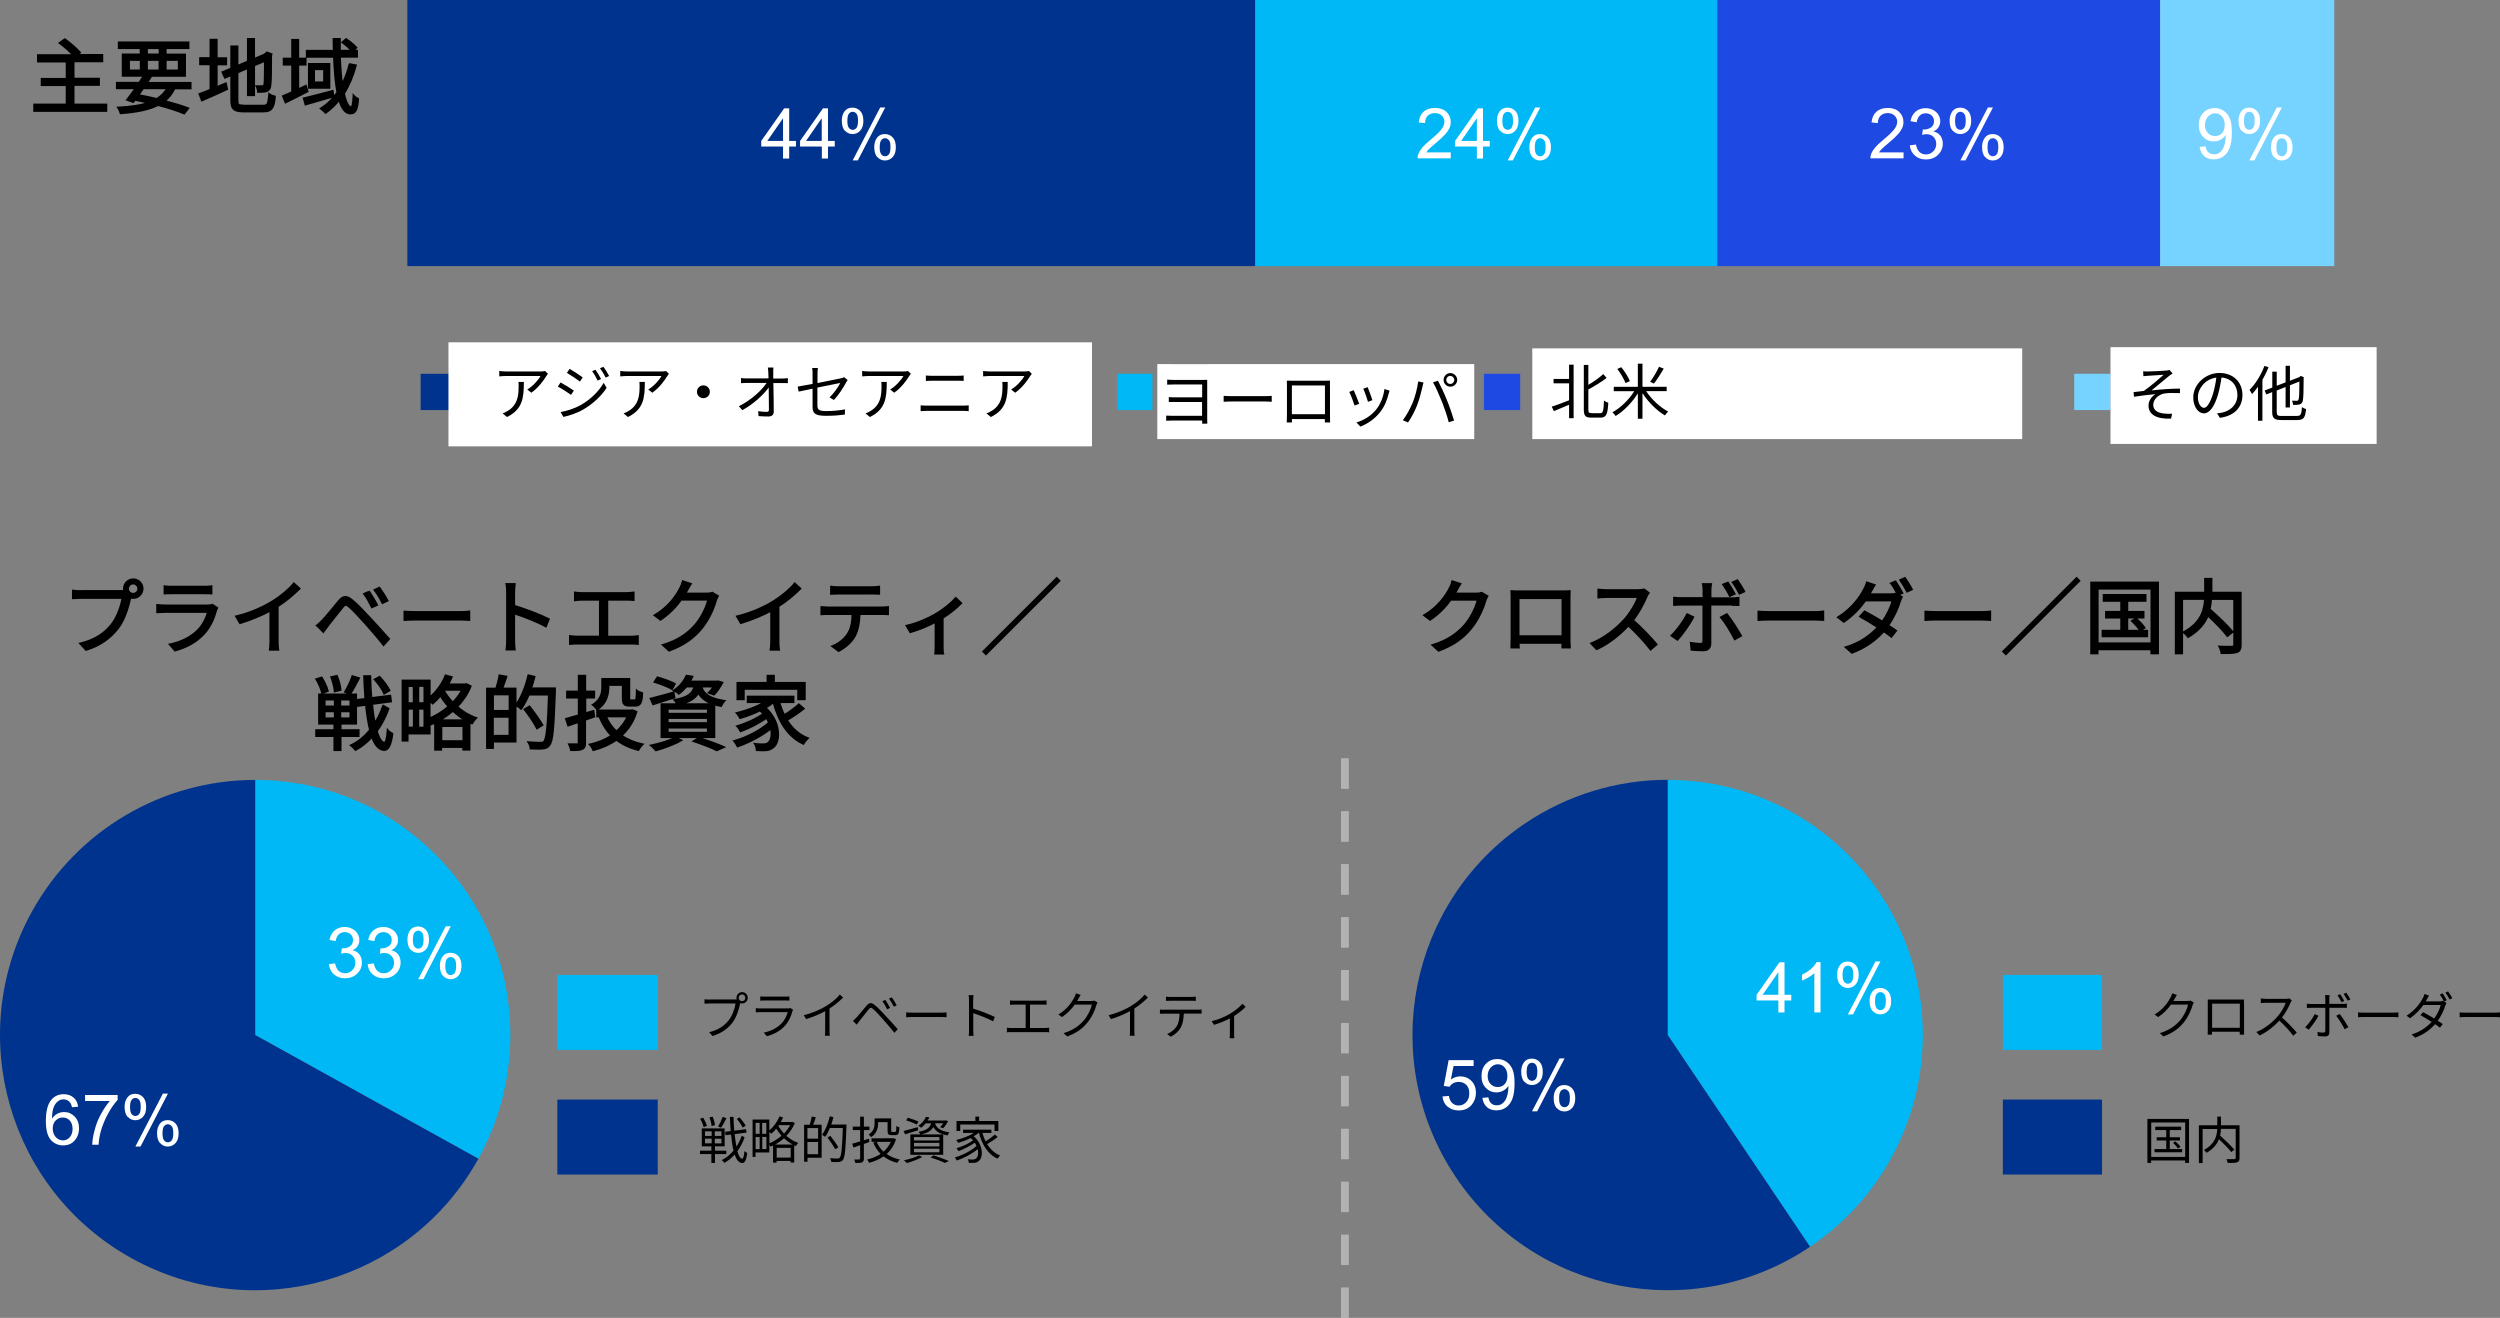 <?xml version="1.0" encoding="UTF-8"?><svg id="_レイヤー_2" xmlns="http://www.w3.org/2000/svg" viewBox="0 0 248.01 130.74"><rect x="0" y="0" width="248.01" height="130.74" fill="#808080" stroke="none"/><defs><style>.cls-1{fill:#76d2ff;}.cls-1,.cls-2,.cls-3,.cls-4,.cls-5,.cls-6,.cls-7,.cls-8,.cls-9{stroke-width:0px;}.cls-2,.cls-9{fill:#00b8f5;}.cls-3{fill:#000;}.cls-4,.cls-6{fill:#00338d;}.cls-4,.cls-9{fill-rule:evenodd;}.cls-5{fill:#1e49e2;}.cls-7{fill:#b2b2b2;}.cls-8{fill:#fff;}</style></defs><g id="_レイヤー_2-2"><path class="cls-3" d="M8.06,58.67c-.27,0-.59-.02-.8-.05v.71c.2,0,.48-.02.8-.02h4.12c-.11.77-.48,1.89-1.05,2.62-.68.86-1.58,1.54-3.14,1.93l.55.6c1.47-.46,2.43-1.21,3.17-2.15.64-.83,1.02-2.12,1.2-2.97l.02-.09c.1.03.2.05.31.05.5,0,.9-.4.9-.9s-.4-.91-.9-.91-.9.41-.9.91l.04.26c-.1,0-.19,0-.27,0h-4.03M13.21,58.94c-.3,0-.53-.24-.53-.53s.23-.54.53-.54.53.25.53.54-.24.53-.53.53"/><path class="cls-3" d="M8.06,58.67v-.12c-.26,0-.58-.02-.79-.05h-.13s0,.82,0,.82v.12h.12c.2-.01.48-.03.79-.03h4.12v-.11l-.11-.02c-.11.75-.48,1.86-1.03,2.57-.66.84-1.53,1.51-3.07,1.89l-.19.04.73.8.07-.02c1.49-.46,2.47-1.23,3.22-2.19.66-.86,1.04-2.16,1.22-3.01l.02-.09-.11-.02-.04.11c.11.03.22.05.34.05.56,0,1.01-.45,1.02-1.01,0-.56-.45-1.02-1.02-1.02s-1.02.46-1.02,1.02c0,.1.02.2.04.29l.11-.03v-.12c-.1,0-.19,0-.27,0h-4.03v.23h4.03c.08,0,.17,0,.27,0h.14s-.04-.15-.04-.15l-.04-.22c0-.44.35-.79.79-.79.43,0,.78.36.79.79,0,.43-.35.79-.79.79-.09,0-.19-.01-.27-.04l-.13-.04-.04.22c-.17.83-.56,2.12-1.18,2.92-.73.92-1.66,1.65-3.11,2.11l.03.11.09-.08-.55-.6-.08.08.03.11c1.58-.39,2.51-1.09,3.2-1.97.59-.76.96-1.88,1.08-2.68l.02-.13h-4.25c-.32,0-.6.02-.8.02v.12h.12v-.71h-.11v.11c.21.02.53.05.8.05v-.11M13.21,58.94v-.12c-.23,0-.42-.19-.42-.42,0-.23.19-.42.42-.42.22,0,.42.2.42.42,0,.22-.19.41-.42.42v.23c.35,0,.64-.29.65-.64,0-.35-.29-.65-.65-.65-.36,0-.65.3-.65.65,0,.35.28.64.65.64v-.11"/><path class="cls-3" d="M16.35,58.86c.22-.02.47-.02.72-.02h3.15c.27,0,.55,0,.74.02v-.67c-.19.03-.47.04-.73.04h-3.16c-.26,0-.51,0-.72-.04v.67ZM21.09,60.02c-.09.05-.26.06-.44.06h-4.24c-.22,0-.49-.02-.78-.05v.68c.28-.02.59-.02.78-.02h4.27c-.15.58-.47,1.26-.96,1.78-.68.72-1.69,1.24-2.83,1.47l.5.57c1.02-.28,2.03-.76,2.88-1.68.6-.65.96-1.49,1.17-2.28l.1-.23-.46-.29Z"/><path class="cls-3" d="M16.35,58.86v.11c.22-.02.48-.02.72-.02h3.15c.27,0,.54,0,.73.02h.12s0-.78,0-.78v-.14l-.13.02c-.18.03-.46.04-.71.04h-3.16c-.25,0-.51,0-.71-.04l-.13-.02v.92h.12s0-.12,0-.12h.11v-.67h-.11l-.02.11c.22.03.48.04.74.04h3.16c.26,0,.54,0,.75-.04l-.02-.11h-.12v.67h.12v-.12c-.19-.02-.46-.02-.74-.02h-3.15c-.25,0-.51,0-.73.02v.12h.12-.11ZM21.09,60.02l-.06-.1s-.21.05-.39.05h-4.24c-.21,0-.48-.02-.77-.05h-.13s0,.79,0,.79v.12h.12c.28-.02.58-.03.77-.03h4.27v-.11l-.11-.03c-.14.56-.46,1.23-.93,1.73-.66.7-1.65,1.21-2.77,1.44l-.19.04.67.77.07-.02c1.03-.29,2.07-.77,2.93-1.71.61-.67.98-1.52,1.2-2.33l.09-.21.05-.1-.55-.35-.06-.04-.06.03.06.1-.06.1.46.29.06-.1-.1-.06-.12.26c-.21.79-.57,1.61-1.15,2.24-.83.91-1.82,1.37-2.82,1.65l.03.11.09-.08-.5-.57-.09.08.02.11c1.16-.24,2.19-.77,2.89-1.5.51-.53.84-1.23.99-1.83l.03-.14h-4.42c-.2,0-.5,0-.79.02v.12h.12v-.68h-.11v.11c.28.03.56.05.78.05h4.24c.19,0,.37-.01.5-.08l-.05-.1-.06.1.06-.1Z"/><path class="cls-3" d="M29.16,57.9c-.45.57-1.29,1.27-2.12,1.78-.88.55-2.25,1.17-3.59,1.48l.37.63c1.05-.31,2.16-.78,3.02-1.25v3.04c0,.31-.02.71-.05.86h.79c-.03-.16-.05-.55-.05-.86v-3.44c.83-.52,1.6-1.18,2.16-1.75l-.53-.48Z"/><path class="cls-3" d="M29.16,57.9l-.09-.07c-.44.55-1.28,1.25-2.09,1.75-.87.55-2.23,1.16-3.56,1.47l-.15.04.45.76.05.08.09-.03c1.06-.32,2.18-.79,3.05-1.26l-.06-.1h-.12v3.04c0,.3-.02.7-.05.84l-.02.13h1.06l-.03-.14c-.03-.14-.05-.54-.05-.84v-3.44h-.11l.06.1c.84-.53,1.61-1.19,2.18-1.76l.08-.09-.62-.56-.09-.08-.08.1.09.07-.08.09.53.48.08-.08-.08-.08c-.55.56-1.32,1.21-2.13,1.73l-.05.03v3.51c0,.31.02.7.05.88l.11-.02v-.12h-.79v.12l.11.02c.03-.17.05-.57.05-.88v-3.24l-.17.09c-.85.47-1.96.93-3,1.25l.03.11.1-.06-.37-.63-.1.06.03.11c1.36-.32,2.73-.93,3.63-1.49.83-.51,1.68-1.21,2.14-1.8l-.09-.07-.08.09.08-.09"/><path class="cls-3" d="M31.48,62.06l.59.6c.12-.16.3-.41.47-.62.36-.44,1.04-1.33,1.42-1.79.27-.34.39-.35.72-.06.35.29,1.01,1.01,1.57,1.63.51.59,1.25,1.42,1.81,2.14l.52-.57c-.59-.69-1.41-1.57-1.95-2.15-.51-.55-1.17-1.26-1.66-1.66-.58-.48-.91-.43-1.33.08-.51.59-1.21,1.49-1.59,1.88-.21.21-.36.35-.56.53ZM37.64,58.32l-.45.21c.27.36.56.84.77,1.27l.47-.22c-.19-.37-.58-.97-.79-1.25ZM36.61,58.73l-.46.2c.27.36.55.86.75,1.29l.47-.22c-.19-.38-.55-.98-.76-1.27Z"/><path class="cls-3" d="M31.48,62.06l-.08.08.59.6.09.1.08-.11c.12-.16.3-.41.46-.62.36-.45,1.04-1.33,1.42-1.79.14-.18.22-.23.27-.22.04,0,.14.04.29.18.33.28,1,1,1.56,1.62.51.59,1.25,1.41,1.8,2.13l.08.11.61-.67.07-.08-.07-.08c-.59-.69-1.41-1.57-1.95-2.15-.52-.55-1.17-1.26-1.68-1.67-.28-.23-.51-.36-.76-.36-.28,0-.51.17-.74.46-.51.6-1.21,1.49-1.59,1.88-.21.21-.36.35-.56.52l-.09.08.09.09.08-.08.08.09c.2-.18.36-.33.57-.54.4-.41,1.09-1.3,1.6-1.89.22-.27.39-.38.56-.37.15,0,.35.09.61.31.48.39,1.14,1.1,1.65,1.65.54.58,1.36,1.46,1.94,2.14l.09-.07-.08-.08-.52.57.08.08.09-.07c-.57-.73-1.3-1.56-1.81-2.14-.56-.62-1.22-1.34-1.58-1.64-.17-.13-.29-.22-.44-.23-.18,0-.3.13-.45.31-.39.47-1.06,1.35-1.42,1.79-.17.21-.35.46-.47.62l.09.07.08-.08-.59-.6-.08.08.08.09-.08-.09ZM37.64,58.32l-.05-.1-.45.21-.13.06.08.11c.27.35.55.83.76,1.25l.05.1.57-.27.11-.05-.06-.1c-.2-.38-.58-.98-.8-1.27l-.06-.08-.08.04.05.1-.09.07c.2.27.59.88.78,1.24l.1-.05-.05-.1-.47.22.05.1.1-.05c-.21-.43-.5-.92-.78-1.29l-.09.07.05.1.45-.21-.05-.1-.09.07.09-.07ZM36.61,58.73l-.05-.11-.46.2-.13.06.09.12c.26.35.54.85.74,1.27l.05.1.57-.26.11-.05-.05-.1c-.19-.39-.56-.99-.76-1.29l-.05-.08-.09.04.05.11-.09.07c.2.28.57.89.75,1.25l.1-.05-.05-.1-.47.22.05.1.1-.05c-.2-.43-.49-.93-.76-1.3l-.09.07.05.1.46-.2-.05-.1-.09.07.09-.07Z"/><path class="cls-3" d="M40.15,61.49c.25-.02.68-.04,1.12-.04h4.41c.36,0,.7.03.86.04v-.79c-.18.02-.47.04-.87.04h-4.41c-.45,0-.88-.02-1.12-.04v.79Z"/><path class="cls-3" d="M40.15,61.49v.11c.25-.02.68-.04,1.12-.04h4.41c.36,0,.69.03.85.04h.12s0-.9,0-.9v-.13h-.12c-.18.03-.46.05-.86.05h-4.41c-.45,0-.87-.02-1.11-.04h-.12s0,.9,0,.9v.12h.13s-.01-.12-.01-.12h.11v-.79h-.11v.11c.23.02.66.04,1.12.04h4.41c.41,0,.7-.02.88-.04v-.11h-.12v.79h.12v-.12c-.15,0-.49-.04-.86-.04h-4.41c-.45,0-.87.02-1.13.04v.12h.13-.11Z"/><path class="cls-3" d="M54.42,61.43c-.85-.43-2.37-1-3.43-1.33v-1.31c0-.24.03-.59.06-.84h-.79c.05.25.06.61.06.84v4.68c0,.3-.02.69-.05.95h.77c-.03-.27-.05-.69-.05-.95v-2.65c.88.28,2.28.82,3.15,1.29l.27-.68Z"/><path class="cls-3" d="M54.42,61.43l.05-.1c-.86-.43-2.38-1.01-3.45-1.33l-.03.11h.11v-1.31c0-.23.03-.58.06-.83v-.13s-.9,0-.9,0h-.14l.03.14c.05.23.06.59.06.81v4.68c0,.29-.02.69-.05.93l-.02.13h1.03l-.02-.13c-.03-.26-.05-.68-.05-.93v-2.65s-.12,0-.12,0l-.03.11c.89.28,2.28.82,3.14,1.29l.11.06.32-.8.04-.1-.09-.05-.05.1-.11-.04-.27.68.11.04.05-.1c-.89-.48-2.28-1.02-3.18-1.3l-.15-.05v2.81c0,.26.02.69.06.96h.11v-.13h-.77v.12h.11c.03-.25.05-.65.05-.95v-4.68c0-.23-.02-.59-.07-.86l-.11.02v.11h.79v-.11h-.11c-.02.24-.06.58-.06.84v1.39l.08.03c1.05.32,2.57.9,3.42,1.32l.05-.1-.11-.04.11.04"/><path class="cls-3" d="M60.23,63.17v-3.7h1.93c.23,0,.48,0,.68.03v-.71c-.19.02-.44.05-.68.05h-4.42c-.16,0-.47-.02-.68-.05v.71c.2-.02.52-.03.68-.03h1.81v3.7h-2.27c-.22,0-.47-.02-.71-.05v.73c.25-.02.49-.03.71-.03h5.31c.16,0,.45,0,.67.03v-.73c-.21.02-.43.05-.67.05h-2.36Z"/><path class="cls-3" d="M60.23,63.17h.11v-3.58h1.81c.22,0,.48,0,.67.03h.13s0-.82,0-.82v-.13l-.13.02c-.19.02-.44.05-.67.05h-4.42c-.15,0-.46-.02-.66-.05l-.13-.02v.97h.13c.19-.04.51-.05.66-.05h1.69v3.47h-2.15c-.21,0-.46-.02-.69-.05l-.13-.02v.99h.13c.25-.04.48-.04.7-.04h5.31c.16,0,.45,0,.65.03l.13.02v-.99l-.13.02c-.21.02-.42.05-.65.05h-2.36v.12h.11-.11v.11h2.36c.25,0,.47-.03.68-.05v-.11h-.13v.73h.12l.02-.11c-.23-.03-.52-.03-.68-.03h-5.31c-.22,0-.47,0-.72.03v.12h.13v-.73h-.11l-.02.11c.25.03.5.05.72.05h2.38v-3.93h-1.92c-.16,0-.48,0-.69.03v.11h.13v-.71h-.11l-.02.11c.22.03.52.05.69.05h4.42c.25,0,.5-.02.7-.05v-.11h-.13v.71h.12v-.11c-.2-.03-.46-.03-.68-.03h-2.04v3.93h.12v-.11Z"/><path class="cls-3" d="M70.65,58.83c-.13.05-.31.07-.52.07h-2.19c.07-.11.14-.22.19-.34.08-.15.23-.42.36-.63l-.75-.25c-.05.21-.16.5-.25.63-.35.72-1.13,1.89-2.53,2.72l.56.42c.88-.59,1.55-1.3,2.03-1.98h2.72c-.16.73-.65,1.77-1.28,2.51-.73.85-1.74,1.58-3.21,2.02l.58.52c1.51-.55,2.47-1.29,3.2-2.19.72-.87,1.21-1.96,1.42-2.77.05-.13.13-.31.19-.43l-.54-.32"/><path class="cls-3" d="M70.65,58.83l-.04-.11c-.11.04-.27.07-.48.07h-2.19v.12l.1.06c.07-.12.14-.23.2-.35.08-.15.22-.41.36-.62l.08-.13-.89-.29-.12-.04-.03.12c-.04.19-.16.48-.23.6-.35.72-1.12,1.87-2.49,2.68l-.15.09.69.52.06.05.07-.05c.89-.6,1.57-1.32,2.06-2.01l-.09-.07v.11h2.72v-.11l-.11-.03c-.15.71-.64,1.74-1.25,2.46-.72.84-1.7,1.55-3.15,1.98l-.2.06.78.71.07-.02c1.53-.56,2.51-1.31,3.25-2.22.73-.89,1.22-1.99,1.44-2.81.04-.11.12-.3.18-.4l.06-.1-.64-.38-.05-.03-.05.02.04.11-.06.1.54.32.06-.1-.1-.06c-.07.12-.15.31-.2.44-.22.8-.7,1.88-1.4,2.73-.72.88-1.66,1.6-3.15,2.15l.04.11.08-.09-.58-.52-.08.09.03.11c1.49-.44,2.52-1.19,3.26-2.05.64-.76,1.14-1.8,1.3-2.56l.03-.14h-2.92l-.03.05c-.48.67-1.14,1.37-2.01,1.95l.06.1.07-.09-.56-.42-.07.09.06.1c1.42-.84,2.22-2.03,2.57-2.77.09-.15.2-.43.26-.66l-.11-.03-.04.11.75.25.04-.11-.1-.06c-.14.21-.29.48-.37.64-.06.11-.12.22-.19.33l-.12.18h2.4c.23,0,.41-.02.56-.08l-.04-.11-.06.1.06-.1"/><path class="cls-3" d="M78.85,57.9c-.45.57-1.29,1.27-2.12,1.78-.88.55-2.25,1.17-3.59,1.48l.37.63c1.05-.31,2.16-.78,3.02-1.25v3.04c0,.31-.02.71-.05.86h.79c-.03-.16-.05-.55-.05-.86v-3.44c.83-.52,1.6-1.18,2.16-1.75l-.53-.48Z"/><path class="cls-3" d="M78.85,57.9l-.09-.07c-.44.55-1.28,1.25-2.09,1.75-.87.55-2.23,1.16-3.56,1.47l-.15.04.45.76.04.08.09-.03c1.06-.32,2.18-.79,3.05-1.26l-.06-.1h-.12v3.04c0,.3-.02.7-.05.84l-.02.13h1.06l-.03-.14c-.03-.14-.05-.54-.05-.84v-3.44h-.11l.06.1c.84-.53,1.61-1.19,2.18-1.76l.08-.09-.62-.56-.09-.08-.08.1.09.07-.08.09.53.48.08-.08-.08-.08c-.55.56-1.32,1.21-2.13,1.73l-.05.03v3.51c0,.31.02.7.05.88l.11-.02v-.12h-.79v.12l.11.02c.03-.17.05-.57.05-.88v-3.23l-.17.09c-.85.47-1.96.93-3,1.25l.03.11.1-.06-.37-.63-.1.06.03.11c1.36-.32,2.73-.93,3.63-1.49.83-.51,1.68-1.21,2.14-1.8l-.09-.07-.08.09.08-.09"/><path class="cls-3" d="M82.21,60.29c-.25,0-.48-.02-.7-.04v.67c.22-.02.45-.02.7-.02h2.4c-.02.76-.11,1.43-.47,2-.31.51-.89.97-1.52,1.23l.6.43c.68-.35,1.29-.92,1.58-1.46.32-.59.45-1.33.47-2.2h2.19c.19,0,.45,0,.63.02v-.67c-.19.03-.46.04-.63.04h-5.26ZM86.45,58.87c.23,0,.51,0,.75.02v-.67c-.23.03-.52.05-.75.05h-3.26c-.26,0-.5-.02-.72-.05v.67c.2-.02.47-.02.73-.02h3.25Z"/><path class="cls-3" d="M82.21,60.29v-.12c-.24,0-.47-.02-.69-.04h-.13s0,.78,0,.78v.12h.12c.21-.02.44-.02.69-.02h2.4v-.11h-.12c-.02.75-.11,1.4-.45,1.93-.3.48-.86.94-1.47,1.18l-.19.08.76.56.06.04.06-.03c.7-.36,1.33-.95,1.63-1.51.33-.62.46-1.37.49-2.25h-.11s0,.11,0,.11h2.19c.19,0,.45,0,.62.02h.12s0-.78,0-.78v-.14l-.13.02c-.18.03-.44.04-.61.04h-5.26v.23h5.26c.17,0,.44,0,.65-.04l-.02-.11h-.12v.67h.12v-.12c-.17,0-.43-.02-.63-.02h-2.3v.11c-.03.86-.16,1.57-.46,2.14-.27.51-.87,1.08-1.53,1.42l.05.1.07-.09-.6-.43-.07.09.04.11c.65-.27,1.24-.74,1.57-1.27.37-.59.46-1.29.48-2.05v-.12s-2.52,0-2.52,0c-.25,0-.49,0-.71.02v.12h.12v-.67h-.11v.11c.21.02.44.04.7.04v-.11ZM86.45,58.87v.11c.23,0,.51,0,.74.02h.12s0-.78,0-.78v-.13l-.13.02c-.23.03-.51.05-.73.05h-3.26c-.25,0-.49-.02-.71-.05h-.13s0,.78,0,.78v.12h.12c.2-.02.46-.03.72-.03h3.25v-.23h-3.25c-.27,0-.54,0-.74.02v.12h.12v-.67h-.11v.11c.21.02.46.05.72.05h3.26c.23,0,.52-.02.76-.05l-.02-.11h-.12v.67h.12v-.12c-.23-.02-.51-.02-.75-.02v.12Z"/><path class="cls-3" d="M94.82,59.33c-.41.51-1.27,1.19-2.07,1.66-.67.39-1.76.88-2.79,1.1l.35.59c.88-.25,1.84-.67,2.52-1.03v2.46c0,.24-.02.57-.03.69h.74c-.03-.12-.04-.45-.04-.69v-2.85c.73-.46,1.45-1.05,1.83-1.46l-.5-.47"/><path class="cls-3" d="M94.82,59.33l-.09-.07c-.39.5-1.25,1.17-2.04,1.63-.66.38-1.75.87-2.76,1.09l-.15.03.43.73.04.08.09-.02c.89-.25,1.86-.67,2.55-1.04l-.05-.1h-.12v2.46c0,.23-.02.57-.03.68l-.02.13h1.02l-.04-.14c-.03-.09-.04-.43-.04-.66v-2.85h-.11l.06.1c.74-.46,1.46-1.05,1.85-1.47l.08-.08-.58-.55-.09-.09-.08.1.09.07-.08.08.5.47.08-.08-.08-.08c-.37.4-1.08.98-1.8,1.44l-.05.03v2.91c0,.25,0,.57.04.72l.11-.03v-.12h-.74v.12h.11c.02-.12.03-.44.03-.69v-2.65l-.17.09c-.68.36-1.64.78-2.5,1.02l.03.11.1-.06-.35-.59-.1.06.02.11c1.05-.23,2.15-.72,2.82-1.12.82-.47,1.68-1.15,2.11-1.68l-.09-.07-.08.08.08-.08"/><polyline class="cls-3" points="97.57 64.63 97.81 64.87 105.07 57.62 104.83 57.38 97.57 64.63"/><polyline class="cls-3" points="97.57 64.63 97.49 64.71 97.73 64.95 97.81 65.03 105.23 57.62 104.91 57.29 104.83 57.21 97.41 64.63 97.49 64.71 97.57 64.63 97.65 64.71 104.83 57.54 104.9 57.62 97.81 64.71 97.65 64.55 97.57 64.63 97.65 64.71 97.57 64.63"/><path class="cls-3" d="M38.02,70.03c-.19.62-.49,1.23-.85,1.78-.11-.56-.21-1.24-.28-1.99l1.89-.24-.07-.54-1.87.23c-.06-.69-.1-1.42-.11-2.19h-.57c.02.79.06,1.54.12,2.25l-.89.11.07.55.87-.11c.1.97.23,1.83.4,2.53-.54.65-1.17,1.18-1.88,1.51.15.11.33.29.43.43.6-.31,1.15-.76,1.63-1.31.29.83.68,1.31,1.21,1.33.33.02.63-.34.79-1.58-.1-.05-.34-.19-.44-.32-.06.79-.17,1.22-.35,1.21-.31-.02-.56-.46-.77-1.18.49-.67.88-1.43,1.15-2.21l-.47-.27ZM35.56,72.99v-.54h-1.79v-.69h1.54v-2.85h-3.63v2.85h1.52v.69h-1.81v.54h1.81v1.4h.57v-1.4h1.79ZM34.79,71.29h-1.05v-.74h1.05v.74ZM34.79,70.11h-1.05v-.73h1.05v.73ZM32.18,69.38h1.05v.73h-1.05v-.73ZM32.18,70.55h1.05v.74h-1.05v-.74ZM32.49,68.54c-.08-.35-.33-.9-.59-1.3l-.49.16c.26.42.49.98.56,1.34l.52-.2ZM33.77,68.43c-.02-.35-.18-.92-.36-1.36l-.51.12c.17.43.31,1.02.34,1.38l.54-.14ZM34.98,67.1c-.15.47-.47,1.13-.72,1.54l.47.17c.26-.38.59-.99.85-1.52l-.61-.19ZM38.62,68.5c-.17-.37-.59-.92-.96-1.32l-.45.24c.37.41.77.98.92,1.37l.48-.29Z"/><path class="cls-3" d="M38.02,70.03l-.11-.04c-.19.61-.48,1.21-.84,1.75l.1.06.11-.02c-.11-.56-.21-1.23-.28-1.97h-.11s.01.12.01.12l2-.26-.09-.65-.02-.11-1.98.25v.11s.13,0,.13,0c-.06-.69-.1-1.42-.11-2.18v-.11h-.8v.12c.03.79.07,1.55.12,2.26h.11s-.01-.12-.01-.12l-.89.11h-.11s.09.68.09.68v.11s1-.13,1-.13v-.11s-.13.01-.13.01c.1.98.23,1.84.41,2.55l.11-.03-.09-.07c-.53.64-1.15,1.16-1.84,1.48l-.17.08.15.12c.14.1.32.28.4.4l.06.08.09-.05c.61-.32,1.17-.78,1.67-1.34l-.09-.08-.11.04c.29.84.71,1.38,1.31,1.41.46-.01.75-.47.91-1.68v-.08s-.06-.04-.06-.04c-.08-.04-.33-.19-.4-.29l-.18-.22-.02.29c-.03.39-.07.68-.12.88-.05.2-.11.23-.11.23-.19,0-.46-.38-.66-1.1l-.11.03.09.07c.5-.68.9-1.45,1.17-2.24l.03-.09-.55-.31-.12-.07-.04.14.11.04-.06.1.47.27.06-.1-.11-.04c-.26.77-.65,1.52-1.13,2.18l-.03.04.02.05c.22.73.46,1.21.87,1.26.37-.08.38-.54.47-1.32h-.11s-.09.06-.09.06c.13.16.37.3.48.35l.05-.1-.11-.02c-.16,1.22-.45,1.5-.67,1.49-.44-.02-.81-.44-1.1-1.26l-.07-.19-.13.15c-.47.54-1.02.98-1.6,1.28l.05.1.09-.07c-.11-.15-.29-.33-.45-.45l-.07.09.05.1c.73-.34,1.37-.88,1.92-1.54l.04-.05v-.06c-.19-.69-.32-1.55-.41-2.52v-.12s-.88.11-.88.11l-.04-.32.78-.1h.11s0-.12,0-.12c-.06-.71-.1-1.46-.12-2.25h-.11v.12h.57v-.11h-.12c.02.77.06,1.5.11,2.2v.12s1.88-.23,1.88-.23l.04.31-1.88.24v.11c.08.75.18,1.43.29,2l.05.28.15-.24c.37-.55.67-1.18.87-1.81l-.11-.03-.06.1.06-.1ZM35.56,72.99h.11v-.65h-1.79v-.46h1.54v-3.08h-3.86v3.08h1.52v.46s-1.81,0-1.81,0v.77h1.81v1.4h.8v-1.4h1.79v-.11h-.11v-.12h-1.9v1.4h-.34v-1.28s0-.12,0-.12h-1.81v-.31h1.81s0-.8,0-.8v-.12h-1.52v-2.62s3.4,0,3.4,0v2.62h-1.54v.92h1.79v.42h.12v-.12.12ZM34.79,71.29v-.12h-.94v-.51h.82v.63h.12v-.12.12h.11v-.86h-1.28v.97h1.28v-.11h-.11ZM34.79,70.11v-.12h-.94v-.5h.82v.62h.12v-.12.12h.11v-.85h-1.28v.96h1.28v-.11h-.11ZM32.18,69.38v.11h.94v.5h-.82v-.62h-.11v.11-.11h-.12v.85h1.28v-.96h-1.28v.12h.12ZM32.18,70.55v.11h.94v.51h-.82v-.62h-.11v.11-.11h-.12v.85h1.28v-.97h-1.28v.12h.12ZM32.49,68.54l.11-.03c-.09-.38-.34-.92-.61-1.34l-.05-.07-.57.19-.14.04.08.12c.25.4.48.97.55,1.31l.03.13.65-.25.09-.04-.02-.1-.11.03-.04-.11-.52.2.04.11.11-.02c-.08-.38-.31-.95-.58-1.38l-.1.06.04.11.49-.16-.04-.11-.1.06c.26.39.5.93.58,1.27l.11-.03-.04-.11.04.11ZM33.77,68.43h.11c-.03-.38-.18-.96-.37-1.4l-.04-.09-.61.14-.13.03.05.12c.16.42.31,1.01.33,1.34v.14s.68-.17.68-.17l.09-.02v-.1s-.12,0-.12,0l-.03-.11-.54.14.03.11h.11c-.03-.38-.17-.97-.34-1.42l-.11.04.03.11.51-.12-.03-.11-.11.04c.18.42.33.99.35,1.32h.11s-.03-.12-.03-.12l.03.11ZM34.98,67.1l-.11-.04c-.15.45-.46,1.11-.71,1.51l-.07.12.61.22.08.03.05-.07c.26-.39.59-1,.86-1.53l.06-.12-.74-.22-.11-.03-.04.11.11.04-.03.11.61.19.03-.11-.1-.05c-.26.53-.59,1.14-.84,1.51l.1.07.04-.11-.47-.17-.04.11.1.06c.25-.42.57-1.08.73-1.56l-.11-.04-.03.11.03-.11ZM38.62,68.5l.1-.05c-.18-.39-.6-.94-.98-1.35l-.06-.07-.53.28-.13.07.1.11c.36.4.76.97.9,1.33l.05.12.6-.36.09-.05-.04-.09-.1.05-.06-.1-.48.29.06.1.11-.04c-.16-.41-.57-.98-.95-1.4l-.08.08.05.1.45-.24-.05-.1-.08.08c.36.39.78.94.94,1.29l.1-.05-.06-.1.06.1Z"/><path class="cls-3" d="M46.28,67.88l-.1.03h-1.74c.13-.23.25-.48.35-.73l-.56-.15c-.35.86-.93,1.66-1.61,2.2v-1.7h-2.65v5.92h.46v-.71h2.19v-1.22c.08.1.16.22.2.31.13-.06.26-.11.39-.18v2.71h.56v-.27h2.23v.26h.58v-2.72l.26.11c.09-.16.26-.39.39-.51-.72-.26-1.36-.66-1.89-1.12.56-.58,1.04-1.26,1.34-2.03l-.39-.19ZM45.89,68.41c-.24.47-.58.92-.97,1.32-.37-.39-.68-.8-.89-1.19l.09-.13h1.77ZM42.13,69.78h-.65v-1.75h.65v1.75ZM41.07,68.04v1.75h-.64v-1.75h.64ZM40.43,70.29h.64v1.91h-.64v-1.91ZM41.48,72.2v-1.91h.65v1.91h-.65ZM42.62,69.48c.11.1.23.22.31.29.27-.23.53-.49.78-.8.22.37.5.76.84,1.13-.59.51-1.26.92-1.92,1.2v-1.82ZM43.77,73.55v-1.54h2.23v1.54h-2.23ZM43.53,71.47c.49-.27.96-.6,1.4-.99.4.38.86.72,1.37.99h-2.77Z"/><path class="cls-3" d="M46.28,67.88l-.03-.11-.09.03h-1.73v.12l.1.05c.13-.24.25-.49.36-.74l.05-.12-.69-.19-.1-.03-.04.1c-.34.84-.92,1.62-1.57,2.16l.07.09h.11v-1.82h-2.88v6.15h.69v-.71h2.19v-1.34h-.11l-.09.07.18.28.05.1.1-.04c.13-.06.26-.11.39-.18l-.05-.1h-.12v2.82h.79v-.27h2v.26h.81v-2.83h-.11l-.05.1c.09.04.17.08.27.12l.09.03.05-.08c.08-.15.25-.37.36-.48l.14-.13-.18-.06c-.71-.25-1.33-.65-1.85-1.1l-.07.09.08.08c.57-.59,1.06-1.28,1.37-2.07l.04-.1-.48-.24-.04-.02h-.04s.03.12.03.12l-.05.1.39.19.05-.1-.11-.04c-.3.75-.76,1.43-1.32,2l-.09.09.09.08c.54.47,1.19.88,1.93,1.14l.04-.11-.08-.08c-.14.13-.31.36-.41.53l.1.06.04-.11c-.08-.03-.16-.07-.25-.11l-.16-.07v2.78h-.35v-.26h-2.46v.27h-.33v-2.78s-.17.08-.17.08c-.12.06-.25.12-.38.17l.05.11.1-.05c-.05-.1-.13-.23-.22-.33l-.2-.24v1.42h-2.19v.71h-.23v-5.69h2.42v1.83s.19-.15.19-.15c.69-.56,1.29-1.37,1.64-2.25l-.11-.04-.03.11.56.15.03-.11-.11-.04c-.1.25-.22.49-.35.72l-.09.17h1.95l.12-.04-.03-.11-.05.1.05-.1ZM45.89,68.41l-.1-.05c-.24.46-.57.9-.95,1.29l.08.08.08-.08c-.36-.38-.66-.78-.88-1.17l-.1.06.09.06.05-.08h1.71s0-.11,0-.11l-.1-.05.1.05v-.12h-1.83l-.12.18-.04.06.03.06c.22.41.53.82.91,1.21l.08.09.08-.09c.39-.41.74-.86.98-1.35l.08-.17h-.19v.12ZM42.13,69.78v-.12h-.54v-1.52h.42v1.63h.12v-.12.12h.11v-1.86h-.88v1.97h.88v-.11h-.11ZM41.07,68.04h-.12v1.63h-.41v-1.52h.53v-.11h-.12.12v-.12h-.76v1.97h.87v-1.97h-.11v.12ZM40.43,70.29v.11h.53v1.68h-.41v-1.8s-.11,0-.11,0v.11-.11h-.12v2.03h.87v-2.14h-.87v.12h.12ZM41.48,72.2h.11v-1.8h.42v1.69h-.54v.12h.11-.11v.11h.77v-2.14h-.88v2.14h.12v-.11ZM42.62,69.48l-.07.09c.11.09.23.21.3.28l.07.07.08-.07c.27-.23.54-.5.79-.81l-.09-.07-.1.06c.22.38.51.77.85,1.15l.08-.08-.08-.09c-.58.51-1.24.91-1.89,1.18l.04.11h.11v-1.82h-.11l-.07.09.07-.09h-.12v1.99l.16-.06c.67-.28,1.36-.69,1.95-1.22l.09-.08-.08-.09c-.33-.36-.61-.74-.82-1.11l-.08-.14-.1.13c-.24.3-.5.56-.77.78l.07.09.08-.08c-.07-.07-.19-.2-.31-.29l-.19-.16v.25h.12ZM43.77,73.55h.11v-1.43h2v1.31h-2.11v.12h.11-.11v.11h2.34v-1.77h-2.46v1.77h.12v-.11ZM43.53,71.47l.05.1c.5-.27.98-.61,1.42-1l-.08-.08-.08.08c.41.38.88.73,1.39,1.01l.05-.1v-.12h-2.77v.12l.05.1-.05-.1v.11h3.23l-.41-.22c-.5-.27-.95-.6-1.34-.97l-.08-.07-.08.07c-.43.39-.89.71-1.38.97l-.4.22h.45v-.11Z"/><path class="cls-3" d="M53.78,71.93c-.26-.47-.81-1.25-1.26-1.82l-.47.27c.44.58.98,1.38,1.22,1.86l.51-.31ZM55.05,68.31h-2.4c.14-.38.25-.76.35-1.16l-.57-.14c-.26,1.1-.69,2.21-1.23,2.92.13.08.39.24.49.34.28-.38.53-.87.76-1.41h2.04c-.1,3.2-.23,4.42-.49,4.7-.08.1-.17.12-.33.12-.19,0-.67,0-1.19-.05.11.17.19.41.2.59.45.02.91.04,1.19,0,.27-.02.46-.1.64-.32.32-.39.43-1.63.56-5.3v-.31ZM49.56,67.03c-.06.38-.2.92-.32,1.3h-.9v5.85h.55v-.64h2.24v-5.22h-1.33c.14-.35.28-.79.42-1.18l-.64-.12ZM48.88,73.02v-1.93h1.69v1.93h-1.69ZM50.57,70.55h-1.69v-1.68h1.69v1.68Z"/><path class="cls-3" d="M53.78,71.93l.1-.06c-.27-.49-.82-1.26-1.27-1.83l-.06-.08-.55.32-.11.06.08.1c.44.57.98,1.37,1.21,1.84l.06.11.61-.38.09-.06-.05-.09-.1.06-.06-.1-.51.31.06.1.1-.05c-.25-.5-.79-1.29-1.23-1.88l-.09.07.06.1.47-.27-.06-.1-.09.07c.45.57,1,1.34,1.25,1.8l.1-.05-.06-.1.06.1ZM55.05,68.31v-.12h-2.4v.12l.11.04c.14-.38.25-.77.35-1.17l.03-.11-.68-.16-.11-.03-.03.11c-.25,1.09-.69,2.19-1.21,2.88l-.08.1.11.07c.13.08.39.24.47.33l.09.09.08-.1c.29-.39.54-.89.77-1.43l-.11-.04v.11h2.04v-.11h-.12c-.09,3.18-.25,4.44-.46,4.62-.06.08-.08.08-.25.08-.18,0-.66,0-1.18-.05l-.24-.02.13.2c.1.15.17.38.18.53v.1s.11,0,.11,0c.27.01.54.02.78.02.16,0,.31,0,.43-.02.29-.02.52-.11.71-.37.37-.47.44-1.69.58-5.37v-.42h-.11v.12h-.12v.31c-.12,3.65-.25,4.91-.53,5.23-.16.2-.3.25-.56.28-.11.01-.25.02-.4.02-.23,0-.5-.01-.77-.02v.12s.11-.01.11-.01c-.02-.2-.09-.45-.22-.64l-.1.06v.11c.52.05,1,.05,1.19.05.16,0,.32-.02.42-.17.31-.37.4-1.56.51-4.77v-.12s-2.23,0-2.23,0l-.03.07c-.22.53-.47,1.02-.74,1.38l.09.07.08-.08c-.12-.11-.38-.27-.51-.35l-.06.1.09.07c.55-.73.99-1.85,1.25-2.96l-.11-.03-.03.11.57.14.03-.11-.11-.03c-.1.39-.21.77-.34,1.15l-.06.15h2.57v-.11h-.12.12ZM49.56,67.03l-.11-.02c-.05.37-.2.9-.32,1.29l.11.04v-.12h-1.02v6.08h.78v-.64h2.24v-5.45h-1.45v.12l.11.04c.14-.35.28-.79.42-1.19l.04-.13-.77-.14-.12-.02-.02.12.11.02-.02.11.64.12.02-.11-.11-.04c-.14.39-.28.84-.42,1.18l-.06.16h1.39v4.99h-2.24v.64h-.32v-5.62h.87l.03-.08c.12-.39.27-.93.33-1.32l-.11-.02-.02.11.02-.11ZM48.88,73.02h.11v-1.82h1.46v1.7h-1.57v.12h.11-.11v.11h1.8v-2.16h-1.92v2.16h.12v-.11ZM50.57,70.55v-.12h-1.57v-1.45h1.46v1.57h.12v-.12.12h.11v-1.8h-1.92v1.91h1.92v-.11h-.11Z"/><path class="cls-3" d="M62.71,70.48l-.11.02h-3.34v.55h.7l-.43.13c.28.69.67,1.29,1.16,1.79-.64.43-1.38.72-2.15.9.12.12.26.38.32.53.82-.22,1.6-.55,2.28-1.03.6.47,1.33.81,2.17,1.02.09-.16.27-.41.39-.53-.8-.17-1.5-.47-2.08-.88.66-.6,1.18-1.36,1.48-2.34l-.39-.16ZM62.31,71.05c-.27.61-.67,1.13-1.15,1.55-.47-.43-.84-.96-1.08-1.55h2.23ZM58.86,70.55l-.82.25v-1.61h.88v-.56h-.88v-1.57h-.6v1.57h-1.16v.56h1.16v1.79c-.48.14-.92.27-1.26.36l.2.61c.32-.1.68-.23,1.06-.36v2.11c0,.12-.04.15-.14.15-.1,0-.43,0-.8,0,.07.14.16.39.18.54.54,0,.86,0,1.06-.1.22-.1.3-.27.3-.6v-2.31c.3-.1.6-.21.88-.31l-.06-.52ZM60.3,67.93h1.5v1.36c0,.56.14.71.65.71h.59c.45,0,.59-.25.64-1.22-.15-.04-.39-.13-.5-.22-.02.83-.05.95-.2.95h-.43c-.15,0-.17-.03-.17-.22v-1.91h-2.64v.8c0,.55-.13,1.24-.92,1.74.11.07.32.31.4.43.88-.59,1.09-1.46,1.09-2.16v-.25Z"/><path class="cls-3" d="M62.71,70.48l-.02-.11-.1.02h-3.44v.78h.81v-.11l-.03-.11-.43.13-.12.04.05.12c.29.7.68,1.31,1.18,1.82l.08-.08-.06-.1c-.62.42-1.35.71-2.11.88l-.2.04.15.15c.1.09.24.35.3.49l.04.09.1-.03c.83-.22,1.62-.55,2.31-1.05l-.07-.09-.07.09c.62.48,1.36.83,2.21,1.04l.09.02.04-.08c.08-.15.26-.4.37-.5l.16-.15-.21-.04c-.79-.17-1.48-.46-2.04-.86l-.07.09.08.08c.67-.61,1.21-1.39,1.51-2.39l.03-.1-.48-.2h-.03s-.04,0-.04,0l.02.11-.04.11.39.16.04-.11-.11-.03c-.29.96-.8,1.71-1.45,2.29l-.11.09.12.08c.59.42,1.31.72,2.13.89l.02-.11-.08-.08c-.14.14-.32.39-.42.56l.1.06.03-.11c-.83-.21-1.54-.54-2.13-1l-.07-.05-.07.05c-.66.47-1.43.8-2.24,1.01l.03.11.11-.04c-.07-.16-.2-.42-.35-.57l-.08.08.03.11c.78-.18,1.54-.48,2.19-.92l.11-.08-.1-.1c-.48-.49-.86-1.07-1.13-1.75l-.11.04.03.11.43-.13.76-.22h-1.38v-.32h3.22s.02,0,.02,0l.11-.02-.02-.11-.04.11.04-.11ZM62.31,71.05l-.11-.05c-.26.59-.65,1.1-1.12,1.51l.08.09.08-.08c-.46-.42-.81-.93-1.05-1.51l-.11.04v.11h2.23v-.11l-.11-.05.11.05v-.12h-2.4l.06.16c.25.61.62,1.15,1.11,1.59l.08.07.08-.07c.49-.43.91-.97,1.18-1.59l.07-.16h-.17v.12ZM58.86,70.55l-.03-.11-.67.2v-1.34h.77s.11,0,.11,0v-.79h-.89v-1.57s-.71,0-.71,0h-.12v1.57h-1.04s-.12,0-.12,0v.79h1.16v1.67h.12l-.03-.11c-.48.14-.92.27-1.26.36l-.12.03.24.73.03.11.11-.03c.32-.1.69-.23,1.06-.36l-.04-.11h-.12v2.15s-.03,0-.03,0c-.05,0-.16,0-.3,0s-.31,0-.49,0h-.19s.08.17.08.17c.07.13.15.38.17.5v.1s.11,0,.11,0h.22c.42,0,.69-.02.89-.11.27-.11.38-.36.37-.7v-2.31h-.11l.04.11c.3-.1.6-.21.89-.31l.09-.03-.08-.61-.02-.14-.13.04.03.11h-.11s.06.54.06.54h.11s-.04-.12-.04-.12c-.29.1-.59.21-.88.31l-.08.03v2.39c0,.32-.06.41-.23.49-.14.06-.39.09-.8.09h-.21v.12s.11-.01.11-.01c-.02-.17-.11-.42-.19-.58l-.1.05v.11c.18,0,.35,0,.49,0s.25,0,.31,0l.18-.06.07-.2v-2.27l-.15.05c-.38.13-.74.26-1.06.36l.04.11.11-.04-.2-.61-.11.04.03.11c.35-.09.78-.22,1.27-.36l.08-.03v-1.98h-1.16v-.33h1.04s.11,0,.11,0v-1.57h.36v1.57h.89v.33h-.89v1.88l.97-.29-.03-.11h-.11s.11,0,.11,0ZM60.3,67.93v.11h1.39v1.24c0,.29.03.5.17.64.14.15.34.18.6.18h.59c.53,0,.73-.38.75-1.33v-.09s-.09-.02-.09-.02c-.14-.04-.37-.13-.45-.2l-.18-.15v.24c-.01.41-.03.65-.05.76l-.03.07h-.01s-.43,0-.43,0h-.06s0,.02,0,.02h.02s-.01-.02-.01-.02v.02s.01,0,.01,0v-.11s0-2.03,0-2.03h-2.87v.92c0,.54-.12,1.16-.87,1.65l-.15.09.15.1c.08.05.3.29.37.39l.06.1.1-.06c.93-.61,1.14-1.54,1.14-2.26v-.25h-.11v.11-.11h-.12v.25c0,.68-.19,1.51-1.03,2.07l.06.1.1-.06c-.09-.14-.29-.36-.44-.46l-.06.1.06.1c.84-.53.98-1.27.98-1.84v-.69h2.41v1.8c0,.1,0,.17.05.25l.23.08h.43c.3-.04.3-.26.32-1.06h-.11s-.07.08-.07.08c.14.12.38.2.54.25l.03-.11h-.12c-.06.98-.15,1.1-.52,1.11h-.59c-.48-.03-.5-.04-.54-.59v-1.47h-1.73v.12h.12Z"/><path class="cls-3" d="M68.86,73.52c.88.29,1.75.63,2.24.88l.66-.3c-.59-.27-1.54-.61-2.41-.89l-.49.31ZM66.99,73.19c-.57.32-1.54.6-2.36.77.14.1.34.34.44.45.8-.22,1.8-.59,2.45-.97l-.54-.26ZM66.82,68.72c-.82.22-1.66.47-2.24.6l.23.52c.6-.19,1.36-.43,2.08-.66l-.07-.47ZM66.91,67.84c-.39-.2-1.13-.47-1.68-.62l-.27.41c.57.18,1.31.46,1.68.68l.27-.47ZM65.64,73.11h5.2v-3.22h-5.2v3.22ZM66.22,70.29h4.03v.54h-4.03v-.54ZM66.22,71.21h4.03v.55h-4.03v-.55ZM66.22,72.16h4.03v.56h-4.03v-.56ZM68.93,68.09c-.19.73-.68,1.13-1.99,1.37.1.1.23.3.28.43,1.14-.22,1.74-.6,2.05-1.2.3.58.88,1.09,2.25,1.33.06-.14.19-.37.31-.48-1.65-.25-2.1-.83-2.28-1.45h1.29c-.14.23-.32.46-.49.62l.48.17c.28-.28.58-.73.8-1.14l-.4-.12-.1.02h-2.75c.1-.17.19-.33.27-.5l-.54-.09c-.21.48-.61,1.02-1.21,1.44.14.06.34.18.45.3.28-.22.51-.45.72-.7h.85Z"/><path class="cls-3" d="M68.86,73.52l-.04.11c.87.29,1.74.63,2.23.88l.05.03.71-.32.23-.11-.23-.1c-.6-.27-1.55-.61-2.42-.9l-.05-.02-.54.33-.21.13.23.08.04-.11.06.1.49-.31-.06-.1-.04.11c.87.28,1.82.62,2.4.89l.05-.1-.05-.11-.66.3.05.11.05-.1c-.51-.26-1.38-.6-2.26-.89l-.04.11.06.1-.06-.1ZM66.99,73.19l-.06-.1c-.55.31-1.51.59-2.32.76l-.25.05.2.15c.12.09.32.32.43.44l.05.05.07-.02c.8-.22,1.81-.59,2.48-.98l.19-.11-.74-.35-.05-.03-.05.03.06.1-.05.1.54.26.05-.1-.06-.1c-.64.37-1.64.74-2.43.95l.03.11.08-.08c-.1-.11-.3-.35-.46-.46l-.07.09.02.11c.83-.17,1.8-.45,2.39-.78l-.06-.1-.05.1.05-.1ZM66.82,68.72l-.03-.11c-.82.22-1.67.47-2.24.6l-.14.03.29.65.04.09.1-.03c.6-.19,1.36-.43,2.08-.66l.09-.03-.09-.56-.02-.13-.12.03.03.11-.11.02.07.47.11-.02-.04-.11c-.72.23-1.48.47-2.08.66l.04.11.1-.05-.23-.52-.1.05.03.11c.58-.14,1.43-.38,2.25-.6l-.03-.11-.11.02.11-.02ZM66.91,67.84l.05-.1c-.4-.21-1.14-.47-1.7-.63l-.08-.02-.31.48-.08.13.15.05c.56.17,1.3.46,1.66.67l.1.06.32-.57.06-.1-.11-.05-.05.1-.1-.06-.27.47.1.06.06-.1c-.39-.23-1.13-.51-1.71-.69l-.03.11.1.06.27-.41-.1-.06-.03.11c.55.15,1.29.42,1.66.61l.05-.1-.1-.06.1.06ZM65.64,73.11v.11h5.32v-3.45h-5.43v3.45h.12v-.11h.11v-3.11h4.97v3h-5.09v.12h.11-.11ZM66.22,70.29v.11h3.91v.31h-3.8v-.42h-.11v.11-.11h-.12v.65h4.26v-.77h-4.26v.12h.12ZM66.22,71.21v.11h3.91v.32h-3.8v-.44s-.11,0-.11,0v.11-.11h-.12v.67h4.26v-.78h-4.26v.12h.12ZM66.22,72.16v.11h3.91v.33h-3.8v-.45h-.12v.11-.11h-.12v.68h4.26v-.79h-4.26v.12h.12ZM68.93,68.09l-.11-.03c-.19.68-.6,1.04-1.9,1.28l-.2.04.14.15c.09.09.22.29.26.39l.03.09.1-.02c1.15-.22,1.8-.62,2.13-1.26l-.1-.05-.1.05c.31.61.95,1.15,2.33,1.4l.09.02.03-.09c.05-.12.19-.35.28-.44l.16-.16-.23-.03c-1.63-.25-2.01-.79-2.18-1.37l-.11.03v.11h1.29v-.11l-.1-.06c-.14.23-.31.44-.47.6l-.14.13.66.23.07.02.05-.05c.29-.3.59-.75.82-1.17l.07-.13-.54-.16h-.03s-.12.02-.12.02h-2.73v.12l.1.06c.11-.17.2-.34.28-.51l.07-.14-.69-.11h-.09s-.04.07-.04.07c-.2.46-.59.99-1.17,1.39l-.18.12.2.08c.12.05.31.17.41.27l.07.07.08-.06c.29-.22.53-.46.74-.72l-.09-.07v.11h.85v-.11l-.11-.03.11.03v-.12h-.91l-.03.04c-.2.24-.42.47-.7.68l.07.09.08-.08c-.13-.13-.32-.26-.49-.32l-.04.11.07.09c.62-.43,1.04-.99,1.25-1.49l-.11-.04-.02.11.54.09.02-.11-.1-.05c-.08.17-.17.32-.27.49l-.11.17h2.98s.07-.02.07-.02l.37.11.03-.11-.1-.06c-.22.4-.52.85-.78,1.12l.08.08.04-.11-.48-.17-.04.11.08.08c.18-.17.36-.4.51-.64l.11-.17h-1.64l.04.15c.18.66.7,1.29,2.37,1.53l.02-.11-.08-.08c-.13.13-.27.36-.33.52l.11.04.02-.11c-1.35-.24-1.89-.73-2.17-1.27l-.1-.2-.1.2c-.29.55-.84.91-1.97,1.14l.02.11.11-.04c-.06-.16-.2-.35-.3-.46l-.08.08.02.11c1.32-.23,1.88-.67,2.08-1.45l.04-.14h-.15v.12Z"/><path class="cls-3" d="M79.26,69.91c-.38.34-.96.76-1.46,1.07-.21-.42-.39-.87-.51-1.34h1.42v-.51h-4.5v.51h1.71c-.76.49-1.82.88-2.79,1.12.1.1.27.35.33.47.64-.19,1.34-.45,1.97-.76.14.12.26.24.37.36-.62.47-1.75,1-2.61,1.24.11.12.25.33.32.47.82-.3,1.89-.84,2.57-1.34.11.17.21.34.28.51-.79.74-2.24,1.5-3.45,1.83.11.13.24.35.31.5,1.11-.37,2.44-1.08,3.31-1.8.16.68.02,1.27-.27,1.49-.16.14-.34.15-.55.15-.18,0-.45,0-.75-.04.1.16.15.41.17.57.26.02.51.02.7.02.36,0,.59-.06.85-.26.79-.55.77-2.61-.76-3.94.3-.17.58-.36.82-.56h.02c.5,1.91,1.43,3.43,2.95,4.13.1-.16.27-.39.41-.51-.87-.34-1.55-.98-2.07-1.81.54-.31,1.18-.73,1.66-1.13l-.46-.39ZM73.76,68.32h5.44v1.03h.61v-1.58h-3.06v-.71h-.59v.71h-2.99v1.58h.59v-1.03Z"/><path class="cls-3" d="M79.26,69.91l-.08-.09c-.37.33-.95.75-1.44,1.06l.06.1.1-.05c-.21-.41-.38-.86-.51-1.32l-.11.03v.11h1.53v-.74h-4.73v.74h1.83v-.11l-.06-.1c-.74.48-1.79.86-2.76,1.1l-.19.04.13.14c.08.09.26.34.31.45l.04.08.09-.03c.65-.19,1.35-.45,1.99-.77l-.05-.1-.08.09c.13.12.25.24.36.35l.08-.08-.07-.09c-.6.46-1.73.98-2.57,1.22l-.18.05.13.14c.1.11.24.31.3.44l.05.09.09-.03c.83-.3,1.91-.85,2.59-1.36l-.07-.09-.1.06c.11.16.2.33.27.49l.11-.04-.08-.08c-.77.72-2.21,1.48-3.4,1.8l-.18.05.12.14c.1.11.23.34.3.47l.04.09.1-.03c1.12-.38,2.46-1.08,3.35-1.82l-.07-.09-.11.03c.04.19.06.37.06.54,0,.41-.13.71-.29.83-.13.11-.27.13-.48.13-.17,0-.44,0-.74-.04l-.24-.03.13.21c.09.13.14.37.15.52v.1s.11,0,.11,0c.19.01.37.02.54.02h.17c.37,0,.64-.06.93-.29.37-.26.56-.78.56-1.39,0-.87-.39-1.93-1.32-2.73l-.07.09.06.1c.3-.17.59-.37.84-.58l-.07-.09v.11h.02v-.11l-.11.03c.5,1.92,1.45,3.49,3.01,4.2l.09.04.05-.09c.09-.15.27-.38.39-.49l.14-.13-.18-.07c-.84-.33-1.51-.95-2.01-1.76l-.1.06.06.1c.54-.32,1.19-.74,1.68-1.14l.11-.09-.56-.48-.08-.07-.07.07.08.09-.08.09.46.39.08-.09-.07-.09c-.47.39-1.11.81-1.65,1.12l-.1.06.06.1c.52.84,1.23,1.51,2.12,1.86l.04-.11-.08-.09c-.15.14-.33.37-.43.54l.1.06.05-.11c-1.48-.67-2.39-2.16-2.89-4.05l-.02-.09h-.15l-.03.03c-.24.2-.51.39-.8.55l-.14.08.12.11c.87.75,1.24,1.75,1.24,2.55,0,.56-.18,1.02-.46,1.21-.25.2-.43.24-.79.24h-.17c-.16,0-.34,0-.52-.02v.12s.11-.01.11-.01c-.02-.17-.06-.43-.19-.62l-.1.06v.11c.29.03.57.04.75.04.22,0,.44-.02.63-.18.24-.19.37-.56.37-1.01,0-.19-.02-.38-.07-.59l-.04-.18-.14.12c-.86.71-2.18,1.42-3.28,1.78l.04.11.1-.05c-.08-.15-.2-.38-.33-.52l-.09.08.03.11c1.23-.34,2.69-1.09,3.5-1.85l.06-.05-.03-.07c-.08-.19-.18-.36-.29-.54l-.07-.1-.1.07c-.66.49-1.73,1.04-2.54,1.33l.04.11.1-.05c-.08-.15-.21-.36-.34-.49l-.08.08.03.11c.88-.25,2.01-.77,2.65-1.26l.1-.08-.09-.09c-.11-.12-.24-.25-.38-.37l-.06-.05-.07.03c-.62.31-1.31.57-1.95.76l.03.11.1-.06c-.07-.12-.24-.37-.35-.49l-.08.08.03.11c.98-.24,2.05-.63,2.83-1.13l.32-.21h-1.98v-.29h4.26v.28s-1.3,0-1.3,0h-.15l.04.14c.13.48.31.94.52,1.36l.06.11.11-.07c.5-.32,1.08-.74,1.47-1.08l-.08-.08-.08.09.08-.09ZM73.76,68.32v.11h5.33v1.03h.84v-1.81h-3.06v-.59s0-.12,0-.12h-.82v.71h-2.99v1.81h.82v-1.14h-.11v.11-.11h-.12v.91h-.36v-1.36h2.99s0-.71,0-.71h.36v.59s0,.11,0,.11h3.06v1.35h-.38v-1.03h-5.67v.12h.12Z"/><path class="cls-3" d="M146.99,58.83c-.13.05-.31.07-.52.07h-2.19c.07-.11.14-.22.19-.34.08-.15.23-.42.36-.63l-.75-.25c-.05.21-.16.5-.25.63-.35.72-1.13,1.89-2.53,2.72l.56.42c.88-.59,1.55-1.3,2.03-1.98h2.72c-.16.73-.65,1.77-1.28,2.51-.73.85-1.74,1.58-3.21,2.02l.58.52c1.51-.55,2.47-1.29,3.2-2.19.72-.87,1.21-1.96,1.42-2.77.05-.13.13-.31.19-.43l-.54-.32"/><path class="cls-3" d="M146.99,58.83l-.04-.11c-.11.04-.27.07-.48.07h-2.19v.12l.1.06c.08-.12.14-.23.2-.35.08-.15.22-.41.36-.62l.08-.13-.89-.29-.12-.04-.03.12c-.04.19-.16.48-.23.6-.35.72-1.12,1.87-2.49,2.68l-.15.09.69.52.06.05.07-.04c.89-.6,1.57-1.32,2.06-2.01l-.09-.07v.11h2.72v-.11l-.11-.03c-.15.71-.64,1.74-1.25,2.46-.72.84-1.7,1.55-3.15,1.98l-.2.06.78.71.06-.02c1.53-.56,2.51-1.31,3.25-2.22.73-.89,1.22-1.99,1.45-2.81.04-.11.12-.3.18-.4l.06-.1-.64-.38-.05-.03-.05.02.04.11-.06.1.54.32.06-.1-.1-.06c-.07.12-.15.31-.2.44-.22.8-.7,1.88-1.4,2.73-.72.88-1.66,1.6-3.15,2.15l.04.11.08-.09-.58-.52-.08.09.03.11c1.49-.44,2.52-1.19,3.26-2.05.64-.76,1.14-1.8,1.3-2.56l.03-.14h-2.92l-.03.05c-.48.67-1.14,1.37-2.01,1.95l.06.1.07-.09-.56-.42-.07.09.06.1c1.42-.84,2.22-2.03,2.57-2.77.09-.15.2-.43.26-.66l-.11-.03-.04.11.75.25.04-.11-.1-.06c-.14.21-.29.48-.37.64-.06.11-.12.22-.19.33l-.12.18h2.4c.23,0,.41-.02.56-.08l-.04-.11-.06.1.06-.1"/><path class="cls-3" d="M155.69,59.3c0-.2,0-.43.02-.63-.24.02-.53.02-.71.02h-4.32c-.19,0-.4,0-.72-.02.02.19.02.44.02.63v3.96c0,.28-.02.88-.02.97h.69c0-.06,0-.25-.02-.46h4.39c0,.22,0,.4,0,.46h.69c0-.09-.02-.71-.02-.96v-3.96ZM155.03,59.32v3.82h-4.4v-3.82h4.4Z"/><path class="cls-3" d="M155.69,59.3h.11c0-.2,0-.42.02-.62v-.13s-.12,0-.12,0c-.24.02-.52.02-.7.02h-4.32c-.18,0-.4,0-.71-.02h-.13s0,.12,0,.12c.02.19.02.43.02.62v3.96c0,.28-.02.88-.02.96v.12s.81,0,.81,0h.13l-.02-.13s0-.24-.02-.45h-.11v.12h4.39v-.11h-.12c0,.21,0,.4,0,.46v.11h.93v-.12c-.02-.07-.03-.7-.03-.95v-3.96h-.23v3.96c0,.26,0,.87.02.97h.11v-.12h-.69v.12h.11s0-.24,0-.46v-.12h-4.62v.12c.01.21.01.39.02.47l.11-.02v-.12h-.69v.12h.11c0-.1.02-.69.02-.97v-3.96c0-.19,0-.44-.02-.64h-.11s0,.12,0,.12c.31,0,.53.02.72.02h4.32c.18,0,.47,0,.72-.02v-.11s-.12,0-.12,0c-.02.21-.02.44-.02.64h.12ZM155.03,59.32h-.12v3.7h-4.17v-3.59h4.28s0-.11,0-.11h-.12.12v-.12h-4.51v4.05h4.63v-4.05h-.11v.12Z"/><path class="cls-3" d="M163.1,58.49c-.13.04-.34.07-.6.07h-3.1c-.24,0-.7-.04-.81-.06v.73c.09,0,.53-.04.81-.04h3.14c-.2.66-.79,1.62-1.33,2.24-.83.92-2.02,1.88-3.31,2.39l.51.54c1.19-.54,2.28-1.42,3.14-2.35.82.73,1.67,1.68,2.21,2.39l.56-.49c-.52-.63-1.5-1.67-2.35-2.4.57-.72,1.08-1.66,1.35-2.36.05-.11.15-.29.2-.35l-.41-.31Z"/><path class="cls-3" d="M163.1,58.49l-.03-.11c-.11.04-.31.07-.57.07h-3.1c-.23,0-.69-.04-.8-.05l-.13-.02v.99h.12c.08-.02.53-.05.8-.05h3.14v-.11l-.11-.03c-.19.63-.78,1.59-1.31,2.19-.82.91-2,1.86-3.27,2.36l-.16.06.63.66.06.06.08-.03c1.21-.55,2.3-1.44,3.17-2.37l-.08-.08-.08.08c.81.73,1.66,1.67,2.2,2.37l.07.1.66-.57.08-.08-.07-.08c-.53-.63-1.51-1.68-2.36-2.41l-.07.09.09.07c.58-.74,1.09-1.68,1.37-2.38.04-.1.15-.28.19-.33l.07-.09-.5-.38-.05-.04-.06.02.03.11-.07.09.41.31.07-.09-.09-.07c-.06.08-.16.25-.22.38-.27.68-.77,1.62-1.34,2.33l-.07.09.08.07c.84.72,1.82,1.76,2.33,2.38l.09-.07-.08-.09-.56.49.08.09.09-.07c-.54-.71-1.4-1.67-2.23-2.4l-.08-.08-.08.08c-.85.92-1.93,1.79-3.1,2.32l.05.11.08-.08-.51-.54-.08.08.04.11c1.32-.52,2.52-1.48,3.36-2.42.56-.63,1.15-1.59,1.36-2.28l.04-.15h-3.29c-.29,0-.73.03-.82.04v.12h.12v-.73h-.11l-.02.11c.12.02.58.06.83.06h3.1c.27,0,.49-.03.64-.08l-.03-.11-.07.09.07-.09Z"/><path class="cls-3" d="M170.76,61.25c.43.51,1.03,1.51,1.34,2.14l.59-.33c-.32-.58-.96-1.58-1.39-2.1l-.55.29M171.8,59.99c.19,0,.43,0,.65.02v-.67c-.2.03-.47.04-.66.04h-2.12v-.82c0-.18.02-.47.05-.58h-.76c.03.12.06.39.06.57v.83h-2.24c-.26,0-.46-.02-.68-.04v.68c.22-.02.44-.02.68-.02h2.24v3.63c0,.21-.1.31-.31.31s-.58-.03-.93-.1l.06.64c.32.03.8.06,1.14.06.48,0,.69-.22.69-.64v-3.89h2.13M167.38,60.95c-.31.65-1.01,1.61-1.54,2.11l.55.38c.45-.5,1.21-1.52,1.54-2.21l-.56-.27M172.05,58.9c-.17-.33-.44-.79-.64-1.08l-.43.18c.22.31.48.76.64,1.09l.43-.19M173.01,58.66c-.15-.3-.45-.77-.66-1.07l-.43.18c.23.3.47.73.65,1.08l.43-.19"/><path class="cls-3" d="M170.76,61.25l-.09.07c.42.49,1.02,1.5,1.33,2.12l.05.11.7-.39.1-.06-.06-.1c-.33-.58-.97-1.59-1.4-2.12l-.06-.07-.63.34-.12.07.09.11.09-.07.05.1.55-.29-.05-.1-.09.07c.42.5,1.06,1.51,1.38,2.08l.1-.06-.06-.1-.59.33.06.1.1-.05c-.32-.64-.92-1.64-1.36-2.16l-.09.07.05.1-.05-.1M171.8,59.99v.11c.19,0,.43,0,.64.02h.12s0-.78,0-.78v-.14l-.13.02c-.19.03-.45.04-.64.04h-2.01v-.71c0-.17.02-.46.05-.56l.03-.14h-1.05l.04.14c.03.1.05.38.05.54v.71h-2.12c-.25,0-.45-.01-.67-.04h-.13s0,.79,0,.79v.12h.12c.21-.02.44-.03.67-.03h2.12v3.51c-.02.17-.02.17-.2.19-.2,0-.57-.03-.91-.09l-.15-.03.08.79v.09s.1.01.1.01c.33.03.81.06,1.15.06.52,0,.81-.29.81-.76v-3.78h2.02s0-.11,0-.11v-.12h-2.25v4.01c-.02.38-.13.51-.58.53-.33,0-.81-.02-1.13-.06v.12s.1-.01.1-.01l-.06-.64h-.11s-.02.12-.02.12c.36.07.73.1.96.1.25,0,.43-.17.43-.42v-3.74h-2.35c-.24,0-.47,0-.69.02v.12h.12v-.68h-.11v.11c.21.02.42.04.68.04h2.35v-.94c0-.19-.02-.46-.06-.6l-.11.03v.11h.76v-.11l-.11-.02c-.03.13-.05.42-.05.6v.93h2.24c.2,0,.46,0,.68-.04l-.02-.11h-.12v.67h.12v-.12c-.22-.02-.46-.02-.65-.02v.12M167.38,60.95l-.1-.05c-.3.63-1,1.59-1.51,2.07l-.1.1.67.46.08.06.07-.07c.46-.51,1.21-1.53,1.56-2.24l.05-.1-.66-.32-.1-.05-.05.1.1.05-.05.1.56.27.05-.1-.1-.05c-.33.67-1.08,1.7-1.53,2.18l.09.08.06-.1-.55-.38-.06.1.08.08c.55-.51,1.24-1.47,1.56-2.14l-.1-.05-.05.1.05-.1M172.05,58.9l.1-.05c-.17-.34-.45-.79-.65-1.09l-.05-.08-.52.21-.13.05.08.12c.21.3.48.75.63,1.08l.05.1.54-.24.11-.05-.06-.11-.1.05-.05-.11-.43.19.05.11.1-.05c-.16-.34-.43-.8-.65-1.11l-.09.07.04.11.43-.18-.04-.11-.09.07c.2.28.47.74.64,1.06l.1-.05-.05-.11.05.11M173.01,58.66l.1-.05c-.16-.31-.45-.78-.67-1.08l-.05-.08-.51.22-.14.06.09.12c.22.29.47.72.64,1.06l.05.1.53-.24.11-.05-.06-.11-.1.05-.05-.11-.43.19.05.11.1-.05c-.18-.35-.43-.79-.66-1.1l-.09.07.04.11.43-.18-.04-.11-.09.07c.21.29.5.77.65,1.06l.1-.05-.05-.11.05.11"/><path class="cls-3" d="M174.46,61.49c.25-.02.68-.04,1.12-.04h4.42c.36,0,.7.03.86.04v-.79c-.18.02-.47.04-.87.04h-4.41c-.45,0-.88-.02-1.12-.04v.79Z"/><path class="cls-3" d="M174.46,61.49v.11c.25-.02.68-.04,1.12-.04h4.42c.36,0,.69.03.85.04h.12s0-.9,0-.9v-.13h-.12c-.18.03-.46.05-.86.05h-4.41c-.45,0-.87-.02-1.11-.04h-.12s0,.9,0,.9v.12h.13s-.01-.12-.01-.12h.11v-.79h-.11v.11c.23.02.66.04,1.12.04h4.41c.41,0,.7-.02.88-.04v-.11h-.12v.79h.12v-.12c-.15,0-.49-.04-.86-.04h-4.42c-.45,0-.87.02-1.13.04v.12h.13-.11Z"/><path class="cls-3" d="M188.53,57.56c.22.3.49.75.67,1.1l.43-.19c-.15-.3-.46-.8-.67-1.09l-.43.18M187.64,57.88c.22.3.48.77.64,1.09l-.14-.08c-.13.05-.31.07-.53.07h-2.2c.06-.1.12-.2.17-.3.08-.15.23-.42.35-.63l-.72-.23c-.05.2-.18.49-.26.64-.36.73-1.19,1.94-2.58,2.79l.54.42c.9-.61,1.62-1.39,2.12-2.11h2.74c-.15.64-.54,1.46-1.03,2.15-.63-.39-1.3-.77-1.77-1.01l-.42.47c.45.25,1.13.65,1.77,1.06-.72.8-1.79,1.58-3.18,2l.58.51c1.42-.53,2.43-1.31,3.15-2.15.31.21.57.4.76.56l.44-.57c-.2-.14-.47-.33-.78-.52.56-.79.97-1.69,1.18-2.4.04-.13.12-.31.18-.43l-.38-.22.43-.19c-.17-.33-.46-.81-.66-1.1l-.43.18"/><path class="cls-3" d="M188.53,57.56l-.09.07c.22.29.48.74.66,1.08l.05.1.53-.24.11-.05-.05-.11c-.15-.31-.46-.81-.68-1.11l-.05-.08-.51.22-.13.06.09.12.09-.07.04.11.43-.18-.04-.11-.09.07c.21.29.52.79.66,1.08l.1-.05-.05-.11-.43.19.05.11.1-.05c-.18-.36-.45-.81-.68-1.12l-.09.07.04.11-.04-.11M187.64,57.88l-.09.07c.21.29.48.76.63,1.08l.1-.05.06-.1-.14-.08-.05-.03-.05.02c-.11.04-.28.07-.49.07h-2.2v.12l.1.06c.07-.11.12-.21.17-.31.08-.15.22-.41.35-.62l.08-.13-.86-.28-.12-.04-.03.12c-.04.18-.17.47-.25.61-.36.72-1.17,1.91-2.54,2.75l-.14.09.67.52.07.05.07-.05c.92-.62,1.64-1.41,2.15-2.13l-.09-.07v.11h2.74v-.11l-.11-.03c-.15.62-.53,1.43-1.01,2.11l.09.07.06-.1c-.63-.39-1.31-.77-1.78-1.02l-.08-.04-.48.54-.09.11.13.07c.45.25,1.13.65,1.76,1.06l.06-.1-.09-.08c-.71.79-1.75,1.55-3.13,1.97l-.2.06.78.69.07-.02c1.43-.54,2.46-1.33,3.2-2.18l-.09-.07-.07.09c.3.21.57.4.76.55l.09.07.51-.66.07-.09-.1-.07c-.2-.15-.48-.33-.79-.53l-.06.1.09.07c.57-.8.99-1.71,1.2-2.43.04-.12.12-.3.17-.4l.06-.1-.29-.17.23-.1.11-.05-.06-.11c-.17-.34-.46-.82-.67-1.12l-.05-.08-.51.22-.13.06.08.12.09-.07.04.11.43-.18-.04-.11-.09.07c.2.28.49.77.65,1.09l.1-.05-.05-.11-.43.19-.2.09.57.34.06-.1-.1-.06c-.07.12-.15.31-.19.45-.21.69-.61,1.59-1.17,2.36l-.07.1.1.07c.3.19.58.38.77.52l.07-.09-.09-.07-.44.57.09.07.07-.09c-.2-.16-.46-.35-.77-.56l-.09-.06-.07.08c-.71.82-1.71,1.59-3.11,2.12l.04.11.08-.09-.58-.51-.08.09.03.11c1.42-.43,2.5-1.22,3.24-2.04l.09-.1-.11-.07c-.64-.41-1.32-.82-1.78-1.07l-.05.1.09.08.42-.47-.09-.08-.05.1c.46.24,1.14.62,1.76,1.01l.09.06.06-.09c.5-.7.89-1.53,1.05-2.19l.03-.14h-2.95l-.03.05c-.5.71-1.21,1.48-2.09,2.08l.07.1.07-.09-.54-.42-.07.09.06.1c1.42-.87,2.25-2.09,2.62-2.84.08-.15.21-.44.27-.66l-.11-.03-.04.11.72.23.04-.11-.1-.06c-.13.21-.28.48-.36.63-.05.09-.1.19-.17.29l-.11.17h2.4c.23,0,.42-.02.57-.08l-.04-.11-.06.1.14.08.34.2-.18-.35c-.16-.33-.43-.8-.65-1.11l-.09.07.04.11-.04-.11"/><path class="cls-3" d="M191.02,61.49c.25-.02.68-.04,1.12-.04h4.42c.36,0,.7.03.86.04v-.79c-.18.02-.47.04-.87.04h-4.41c-.45,0-.88-.02-1.12-.04v.79Z"/><path class="cls-3" d="M191.02,61.49v.11c.25-.02.68-.04,1.12-.04h4.42c.36,0,.69.03.85.04h.12s0-.9,0-.9v-.13h-.12c-.18.03-.46.05-.86.05h-4.41c-.45,0-.87-.02-1.11-.04h-.12s0,.9,0,.9v.12h.13s-.01-.12-.01-.12h.11v-.79h-.11v.11c.23.02.66.04,1.12.04h4.41c.41,0,.7-.02.88-.04v-.11h-.12v.79h.12v-.12c-.15,0-.49-.04-.86-.04h-4.42c-.45,0-.87.02-1.13.04v.12h.13-.11Z"/><polyline class="cls-3" points="198.75 64.63 198.99 64.87 206.25 57.62 206.01 57.38 198.75 64.63"/><polyline class="cls-3" points="198.75 64.63 198.67 64.71 198.91 64.95 198.99 65.03 206.41 57.62 206.09 57.29 206.01 57.21 198.59 64.63 198.67 64.71 198.75 64.63 198.83 64.71 206.01 57.54 206.08 57.62 198.99 64.71 198.83 64.55 198.75 64.63 198.83 64.71 198.75 64.63"/><path class="cls-3" d="M207.48,57.82v6.98h.59v-.4h5.38v.4h.62v-6.98h-6.59M208.08,63.84v-5.47h5.38v5.47h-5.38M211.53,61.6c.28.27.63.66.78.91l.41-.24c-.16-.25-.51-.62-.81-.88l-.38.21M211.02,62.6v-1.35h1.61v-.51h-1.61v-1.14h1.81v-.54h-4.11v.54h1.74v1.14h-1.51v.51h1.51v1.35h-1.85v.51h4.38v-.51h-1.97"/><path class="cls-3" d="M207.48,57.82h-.12v7.09h.82v-.4h5.15v.4h.85v-7.21h-6.82v.12h.12v.11h6.48v6.75h-.39v-.4h-5.61v.4h-.37v-6.86s-.11,0-.11,0v.11-.11M208.08,63.84h.11v-5.35h5.15v5.24h-5.26v.12h.11-.11v.11h5.49v-5.7h-5.61v5.7h.12v-.11M211.53,61.6l-.08.08c.28.27.62.65.76.89l.06.1.51-.3.1-.06-.07-.1c-.17-.27-.53-.64-.83-.9l-.06-.05-.45.25-.14.07.11.11.08-.08.05.1.38-.21-.05-.1-.08.09c.29.25.64.62.79.85l.1-.06-.06-.1-.41.24.06.1.1-.06c-.17-.27-.51-.65-.8-.93l-.08.08.05.1-.05-.1M211.02,62.6h.11v-1.24h1.61s0-.63,0-.63v-.12h-1.61v-.91h1.81v-.77h-4.34v.77h1.74v.91h-1.51v.75h1.51v1.12h-1.85v.74h4.61v-.74h-2.09v.12h.11-.11v.11h1.85v.28h-4.15v-.28h1.85v-1.58h-1.51v-.29h1.51v-1.37h-1.74v-.31h3.88v.31h-1.81v1.37h1.61v.28h-1.61v1.58h.12v-.11"/><path class="cls-3" d="M222.28,58.82h-2.91v-1.37h-.59v1.37h-2.91v5.98h.59v-5.4h2.32c-.05,1.05-.34,2.38-2.11,3.32.14.1.34.32.43.45,1.08-.64,1.66-1.38,1.95-2.16.74.69,1.54,1.51,1.95,2.05l.49-.39c-.49-.6-1.47-1.54-2.27-2.24.09-.36.13-.71.14-1.04h2.33v4.58c0,.14-.05.19-.19.2-.17,0-.72,0-1.28-.02.09.16.18.44.2.6.72,0,1.21,0,1.5-.1.27-.1.36-.29.36-.68v-5.18"/><path class="cls-3" d="M222.28,58.82v-.12h-2.8v-1.37h-.82v1.37h-2.91v6.21h.82v-5.4h2.2s0-.11,0-.11h-.12c-.05,1.03-.32,2.29-2.05,3.22l-.16.08.14.11c.12.09.32.31.4.42l.06.09.09-.05c1.1-.65,1.7-1.42,2-2.21l-.11-.04-.08.08c.74.69,1.54,1.51,1.94,2.04l.07.09.58-.46.09-.07-.08-.09c-.5-.61-1.48-1.55-2.28-2.25l-.08.09.11.03c.09-.37.13-.73.15-1.07h-.11s0,.11,0,.11h2.22v4.47s-.08.08-.08.08c-.06,0-.18,0-.33,0-.25,0-.59,0-.94-.02h-.2s.1.17.1.17c.08.14.17.42.19.57v.1h.11c.72,0,1.21,0,1.54-.11.32-.11.45-.39.44-.78v-5.29h-.11v.12h-.12v5.18c-.01.38-.06.48-.29.57-.24.09-.74.1-1.46.1v.12l.11-.02c-.03-.18-.12-.46-.21-.64l-.1.06v.11c.35.01.69.02.95.02.15,0,.27,0,.34,0,.17,0,.31-.14.3-.31v-4.7h-2.56v.11c-.02.32-.06.67-.15,1.02l-.02.07.05.05c.79.7,1.77,1.64,2.25,2.22l.09-.07-.07-.09-.49.39.07.09.09-.07c-.42-.55-1.22-1.37-1.97-2.07l-.12-.11-.06.16c-.29.75-.85,1.47-1.9,2.1l.06.1.09-.07c-.1-.14-.3-.36-.45-.48l-.07.09.05.1c1.81-.96,2.12-2.35,2.17-3.42v-.12s-2.55,0-2.55,0v5.39h-.36v-5.75h2.91v-1.38h.37v1.38h3.03v-.11h-.12.12"/><path class="cls-3" d="M7.28,10.38v-1.97h2.52v-.58h-2.52v-1.76h2.85v-.59h-2.6l.38-.27c-.31-.38-.96-.92-1.47-1.29l-.48.34c.48.35,1.05.86,1.37,1.23h-3.53v.59h2.85v1.76h-2.48v.58h2.48v1.97h-3.22v.59h7.11v-.59h-3.26Z"/><path class="cls-3" d="M7.28,10.38h.11v-1.86h2.52v-.81h-2.52v-1.53h2.85s0-.7,0-.7v-.12h-2.36l.09-.06.1-.07-.08-.09c-.33-.39-.97-.94-1.49-1.31l-.07-.05-.55.39-.13.09.13.1c.48.35,1.04.85,1.35,1.21l.09-.07v-.12h-3.65v.82h2.85v1.53h-2.48v.81h2.48v1.74h-3.22v.82h7.34v-.82h-3.37v.12h.11-.11v.11h3.14v.36H3.55v-.36h3.22s0-2.2,0-2.2h-2.48v-.35s2.48,0,2.48,0v-1.99h-2.85v-.36h3.67s-.17-.19-.17-.19c-.32-.38-.9-.89-1.39-1.25l-.07.09.07.09.48-.34-.07-.09-.07.09c.51.36,1.15.91,1.45,1.28l.09-.07-.07-.09-.38.27-.29.21h2.84v.36h-2.85v1.99h2.53v.35s-2.53,0-2.53,0v2.2h.12v-.11Z"/><path class="cls-3" d="M18.89,8.74v-.5h-4.36c.16-.23.31-.47.45-.68l-.22-.06h3.59v-2.07h-1.92v-.67h2.26v-.53h-6.87v.53h2.17v.67h-1.78v2.07h2.11c-.14.23-.31.48-.48.74h-2.22v.5h1.87c-.31.43-.6.84-.85,1.16l.56.19.17-.22c.49.1.98.2,1.45.31-.79.29-1.81.43-3.09.51.1.13.18.35.23.51,1.58-.11,2.81-.35,3.71-.81,1.02.27,1.92.56,2.6.84l.36-.48c-.62-.23-1.44-.49-2.36-.73.44-.34.77-.76,1.01-1.28h1.59ZM14.56,7.01v-1.08h1.29v1.08h-1.29ZM17.76,5.93v1.08h-1.33v-1.08h1.33ZM14.56,4.76h1.29v.67h-1.29v-.67ZM12.77,5.93h1.21v1.08h-1.21v-1.08ZM16.63,8.74c-.25.46-.6.82-1.07,1.1-.6-.14-1.24-.28-1.87-.4.16-.22.33-.46.5-.7h2.44Z"/><path class="cls-3" d="M18.89,8.74h.11v-.61h-4.47v.12l.09.06c.16-.23.32-.47.45-.69l.08-.13-.37-.09-.03.11v.11h3.7v-2.3h-1.92v-.45h2.26s0-.64,0-.64v-.12h-7.1v.76h2.17v.44s-1.78,0-1.78,0v2.3h2.23v-.11l-.1-.06c-.14.23-.31.48-.48.74l.1.06v-.12h-2.33v.73h1.99v-.11l-.09-.07c-.31.43-.6.84-.85,1.15l-.1.13.72.25.08.03.22-.28-.09-.07-.02.11c.49.1.98.2,1.44.31l.03-.11-.04-.11c-.77.28-1.78.43-3.05.5h-.21s.13.18.13.18c.08.11.17.32.21.48l.02.09h.09c1.59-.12,2.83-.36,3.75-.83l-.05-.1-.03.11c1.02.26,1.91.56,2.58.83l.08.03.42-.55.09-.12-.14-.05c-.62-.24-1.45-.49-2.37-.73l-.03.11.07.09c.46-.35.8-.78,1.05-1.32l-.1-.05v.11h1.71v-.11h-.11v-.12h-1.67l-.03.07c-.23.51-.55.91-.98,1.24l-.19.14.23.06c.91.24,1.73.5,2.34.73l.04-.11-.09-.07-.36.48.09.07.04-.11c-.68-.28-1.59-.57-2.61-.84h-.04s-.04,0-.04,0c-.88.45-2.09.69-3.66.8v.12s.12-.03.12-.03c-.05-.18-.14-.4-.25-.55l-.09.07v.11c1.29-.07,2.32-.22,3.13-.51l.36-.13-.37-.08c-.47-.11-.96-.22-1.45-.31h-.07s-.16.19-.16.19l-.49-.17-.04.11.09.07c.25-.32.55-.74.86-1.16l.13-.18h-1.98v-.27h2.17l.03-.05c.17-.26.34-.51.48-.74l.11-.18h-2.21v-1.84h1.78v-.9h-2.17v-.3h6.64v.3s-2.26,0-2.26,0v.9h1.92v1.84h-4.37s1.08.28,1.08.28l.03-.11-.1-.06c-.14.22-.29.45-.45.68l-.12.18h4.46v.38h.12v-.12.12ZM14.56,7.01h.11v-.97h1.06v.86h-1.18v.12h.11-.11v.11h1.41v-1.31h-1.52v1.31h.12v-.11ZM17.76,5.93h-.12v.97h-1.11v-.86h1.22s0-.11,0-.11h-.12.12v-.12h-1.45v1.31h1.56v-1.31h-.11v.12ZM14.56,4.76v.11h1.18v.44h-1.07v-.56s-.11,0-.11,0v.11-.11h-.12v.79h1.52v-.9h-1.52v.12h.12ZM12.77,5.93v.11h1.1v.86h-.98v-.97s-.11,0-.11,0v.11-.11h-.12v1.2h1.44v-1.31h-1.44v.12h.12ZM16.63,8.74l-.1-.06c-.24.44-.58.79-1.03,1.06l.06.1.03-.11c-.6-.14-1.24-.28-1.88-.4l-.02.11.09.07c.16-.22.33-.46.5-.7l-.09-.07v.11h2.44v-.11l-.1-.06.1.06v-.12h-2.51l-.03.05c-.17.24-.34.48-.5.7l-.11.15.18.04c.63.12,1.27.26,1.87.4h.05s.04-.01.04-.01c.48-.29.85-.67,1.11-1.14l.09-.17h-.19v.12Z"/><path class="cls-3" d="M24.16,10.5c-.52,0-.63-.1-.63-.53v-2.78l1.08-.46v2.71h.57v-2.95l1.12-.47c0,1.28-.02,2.17-.06,2.36-.04.18-.12.21-.24.21-.09,0-.35,0-.54,0,.07.13.12.35.14.51.23,0,.53,0,.76-.06.23-.06.39-.2.43-.53.06-.31.08-1.5.08-3.01l.03-.11-.42-.16-.11.09-.13.11-1.06.45v-2h-.57v2.24l-1.08.46v-1.95h-.57v2.19l-.87.37.23.51.64-.27v2.53c0,.86.27,1.08,1.18,1.08h1.97c.84,0,1.03-.35,1.13-1.45-.17-.03-.39-.13-.54-.23-.06.92-.14,1.14-.6,1.14h-1.94ZM21.47,6.37h.94v-.57h-.94v-1.83h-.56v1.83h-1.03v.57h1.03v2.55c-.42.18-.8.33-1.1.43l.23.6c.71-.31,1.62-.71,2.47-1.11l-.12-.53c-.31.12-.62.26-.92.39v-2.32Z"/><path class="cls-3" d="M24.16,10.5v-.12c-.52-.04-.48-.01-.51-.42v-2.71l.85-.36v2.65h.8v-2.99l1.05-.44-.04-.11h-.12c0,1.27-.02,2.18-.05,2.34-.05.14-.03.1-.13.12-.09,0-.35,0-.53,0h-.2s.1.17.1.17c.06.1.11.32.13.48v.1h.11c.23,0,.54,0,.78-.06.26-.06.48-.27.51-.63.07-.33.08-1.51.08-3.02h-.11l.11.03.03-.11.03-.1-.52-.2-.06-.02-.16.13-.12.1-.89.38v-1.94h-.8v2.27l-.85.36v-1.89h-.8v2.22l-.8.34-.11.04.28.62.05.1.58-.24v2.36c0,.44.07.75.29.95.22.2.55.24,1.01.25h1.97c.9.02,1.17-.47,1.24-1.55v-.1s-.09-.02-.09-.02c-.15-.03-.37-.12-.49-.21l-.17-.12v.21c-.1.95-.11,1.02-.5,1.03h-1.94v.23h1.94c.54.01.69-.35.72-1.25h-.11s-.07.09-.07.09c.16.12.39.22.58.25l.02-.11h-.11c-.12,1.09-.22,1.31-1.01,1.33h-1.97c-.9-.03-1.04-.13-1.07-.96v-2.71l-.69.29-.14-.31.76-.32.07-.03v-2.15h.34v2s1.31-.56,1.31-.56v-2.2h.34v2.06l1.24-.52.14-.12.06-.05.26.1h0s0,.03,0,.03v.02c0,1.5-.02,2.71-.08,2.98-.05.31-.15.39-.34.44-.2.05-.5.05-.73.05v.12l.11-.02c-.03-.17-.07-.4-.16-.55l-.1.06v.11c.19,0,.45,0,.54,0,.14.02.32-.09.35-.3.05-.23.06-1.11.06-2.39v-.18l-1.35.57v2.91h-.34v-2.77s-1.31.56-1.31.56v2.86c0,.22.02.39.16.51.14.11.32.13.59.13v-.11ZM21.47,6.37v.11h1.06v-.8h-.94v-1.83s-.68,0-.68,0h-.12v1.82h-.91s-.12,0-.12,0v.8h1.03v2.44h.12l-.04-.11c-.42.18-.8.33-1.1.43l-.11.04.28.71.04.11.11-.05c.71-.31,1.62-.71,2.47-1.11l.08-.04-.14-.62-.03-.13-.12.05c-.32.12-.62.26-.92.39l.05.11h.11v-2.32h-.11v.11-.11h-.12v2.5l.16-.07c.3-.13.6-.27.91-.38l-.04-.11-.11.03.12.53.11-.03-.05-.1c-.85.4-1.76.8-2.47,1.11l.05.11.11-.04-.23-.6-.11.04.04.11c.3-.11.69-.26,1.11-.44l.07-.03v-2.74h-1.03v-.34h.91s.11,0,.11,0v-1.83h.33v1.83h.94v.34h-.94v.12h.12Z"/><path class="cls-3" d="M34.7,6.37c-.19.76-.44,1.44-.77,2.07-.11-.79-.19-1.75-.22-2.82h1.69v-.55h-.43l.35-.33c-.2-.25-.63-.6-.98-.83l-.35.3c.35.26.76.62.96.86h-1.26c0-.38,0-.77,0-1.17h-.58c0,.39,0,.79.02,1.17h-2.69v.55h2.7c.05,1.36.15,2.59.34,3.55-.44.64-.98,1.18-1.63,1.59.13.1.35.29.44.39.51-.36.96-.8,1.36-1.31.25.86.6,1.37,1.09,1.37s.67-.34.76-1.41c-.13-.06-.31-.18-.43-.31-.03.84-.1,1.15-.26,1.15-.3,0-.54-.52-.73-1.4.5-.8.88-1.72,1.17-2.77l-.55-.11M30.67,6.37v2.32h1.99v-2.32h-1.99M32.17,8.2h-1.04v-1.35h1.04v1.35M33,9.04c-1.04.27-2.11.57-2.83.73l.16.56c.76-.22,1.77-.51,2.73-.79l-.06-.51M30.32,8.54c-.25.12-.51.25-.75.36v-2.5h.73v-.56h-.73v-1.86h-.56v1.86h-.84v.56h.84v2.77c-.34.15-.64.29-.9.39l.23.59c.62-.31,1.41-.7,2.14-1.08l-.16-.53"/><path class="cls-3" d="M34.7,6.37l-.11-.03c-.19.75-.44,1.42-.76,2.04l.1.05.11-.02c-.11-.78-.19-1.74-.22-2.81h-.11v.12h1.8v-.78h-.25l.14-.13.08-.07-.07-.08c-.22-.27-.65-.61-1.01-.85l-.07-.05-.41.35-.11.09.12.09c.34.25.75.61.94.84l.09-.07v-.12h-1.26v.12h.11c0-.38,0-.77,0-1.17v-.12h-.81v.12c0,.4,0,.79.02,1.18h.12v-.12h-2.8v.78h2.82v-.11h-.12c.05,1.37.15,2.6.34,3.58l.11-.02-.09-.07c-.43.62-.96,1.16-1.6,1.56l-.14.09.13.1c.12.09.35.29.42.38l.07.08.09-.06c.52-.37.98-.81,1.38-1.33l-.09-.07-.11.03c.25.87.61,1.45,1.2,1.46.6,0,.8-.46.87-1.51v-.08s-.06-.03-.06-.03c-.12-.06-.29-.17-.39-.29l-.19-.21v.28c-.03.42-.05.7-.09.87l-.06.16h0c-.15.04-.44-.42-.62-1.3l-.11.03.1.06c.51-.81.9-1.74,1.19-2.8l.03-.12-.67-.13-.11-.02-.03.1.11.03-.02.11.55.11.02-.11-.11-.03c-.29,1.04-.67,1.96-1.16,2.74l-.03.04v.05c.22.88.41,1.45.85,1.49.34-.08.31-.43.37-1.26h-.11s-.09.07-.09.07c.14.15.32.27.46.34l.05-.1h-.11c-.11,1.08-.22,1.29-.64,1.29-.39.01-.73-.44-.98-1.29l-.06-.22-.14.18c-.39.5-.84.93-1.33,1.29l.07.09.09-.08c-.1-.12-.32-.31-.46-.41l-.07.09.06.1c.67-.42,1.22-.98,1.67-1.62l.03-.04v-.05c-.19-.96-.3-2.18-.34-3.54v-.11h-2.7v-.33h2.69s0-.12,0-.12c-.02-.38-.02-.78-.02-1.17h-.11v.11h.58v-.11h-.12c0,.4,0,.8,0,1.18v.11h1.62l-.16-.19c-.21-.25-.62-.62-.98-.88l-.07.09.07.09.35-.3-.07-.09-.06.1c.35.23.77.57.95.8l.09-.07-.08-.09-.35.33-.22.2h.61v.32h-1.69s0,.12,0,.12c.03,1.07.11,2.04.23,2.84l.05.36.17-.32c.33-.64.59-1.33.78-2.09l-.11-.03-.02.11.02-.11M30.67,6.37h-.12v2.43h2.22v-2.55h-2.22v.12h.12v.11h1.88v2.09h-1.76v-2.2s-.11,0-.11,0v.11-.11M32.17,8.2v-.12h-.92v-1.12h.81v1.24h.12v-.12.12h.11v-1.47h-1.27v1.58h1.27v-.11h-.11M33,9.04l-.03-.11c-1.04.27-2.11.57-2.83.73l-.12.03.19.68.03.11.11-.03c.76-.22,1.77-.51,2.73-.79l.09-.03-.07-.6-.02-.13-.13.04.03.11h-.11s.06.52.06.52h.11s-.03-.12-.03-.12c-.96.28-1.96.57-2.73.79l.03.11.11-.03-.16-.56-.11.03.02.11c.73-.16,1.8-.46,2.83-.73l-.03-.11h-.11s.11,0,.11,0M30.32,8.54l-.05-.1c-.25.12-.51.25-.75.36l.05.1h.11v-2.39h.62s.11,0,.11,0v-.79h-.73v-1.86h-.79v1.86h-.84v.79h.84v2.65h.12l-.05-.11c-.34.15-.64.29-.9.39l-.11.04.28.69.05.12.11-.05c.62-.31,1.41-.7,2.14-1.08l.09-.04-.19-.62-.04-.13-.12.06.05.1-.11.03.16.53.11-.03-.05-.1c-.73.38-1.52.77-2.14,1.08l.05.1.11-.04-.23-.59-.11.04.04.11c.26-.11.57-.24.9-.4l.07-.03v-2.96h-.84v-.33h.84v-1.86h.33v1.86h.73v.33s-.62,0-.62,0h-.12v2.8l.16-.08c.24-.11.5-.24.75-.36l-.05-.1-.11.03.11-.03"/><path class="cls-7" d="M133.04,127.74v3h.75v-3h-.75ZM133.04,122.49v3h.75v-3h-.75ZM133.04,117.24v3h.75v-3h-.75ZM133.04,111.99v3h.75v-3h-.75ZM133.04,106.74v3h.75v-3h-.75ZM133.04,101.49v3h.75v-3h-.75ZM133.04,96.24v3h.75v-3h-.75ZM133.04,90.99v3h.75v-3h-.75ZM133.04,85.74v3h.75v-3h-.75ZM133.04,80.49v3h.75v-3h-.75ZM133.04,75.24v3h.75v-3h-.75Z"/><path class="cls-3" d="M98.69,112.56c-.24.21-.6.47-.91.67-.13-.26-.24-.54-.32-.84h.89v-.32h-2.81v.32h1.07c-.47.31-1.14.55-1.75.7l.21.29c.4-.12.84-.28,1.23-.48l.23.23c-.39.3-1.1.62-1.64.78l.2.29c.51-.19,1.18-.53,1.61-.84.07.11.13.21.18.32-.49.46-1.41.94-2.16,1.14.07.08.15.22.2.31.69-.23,1.53-.67,2.07-1.13.1.43.02.79-.17.93-.1.08-.21.1-.35.1-.11,0-.28,0-.47-.03.07.1.1.26.11.36.16,0,.32.01.44,0,.23,0,.37-.04.53-.17.49-.34.48-1.64-.48-2.47.19-.11.36-.23.51-.35h0c.31,1.19.9,2.15,1.85,2.58.06-.1.17-.25.26-.32-.54-.21-.97-.61-1.29-1.13.34-.2.74-.46,1.04-.71l-.29-.25M95.25,111.56h3.41v.64h.38v-.99h-1.91v-.44h-.37v.44h-1.87v.99h.37v-.64M92.32,114.82c.55.18,1.09.39,1.4.55l.41-.19c-.37-.17-.97-.38-1.51-.56l-.31.19M91.15,114.62c-.36.2-.96.38-1.47.48l.28.28c.5-.14,1.13-.37,1.54-.6l-.34-.16M91.04,111.82c-.51.14-1.04.29-1.4.38l.15.33c.38-.12.85-.27,1.3-.41l-.05-.29M91.11,111.27c-.24-.13-.71-.29-1.05-.39l-.17.26c.36.11.82.29,1.05.42l.17-.29M90.31,114.56h3.26v-2.02h-3.26v2.02M90.67,112.8h2.52v.34h-2.52v-.34M90.67,113.38h2.52v.35h-2.52v-.35M90.67,113.96h2.52v.35h-2.52v-.35M92.37,111.42c-.12.46-.42.71-1.24.86l.18.27c.71-.14,1.09-.38,1.28-.75.19.36.55.68,1.41.84.04-.09.12-.23.19-.3-1.03-.16-1.31-.52-1.43-.91h.81c-.09.15-.2.29-.31.39l.3.11c.18-.18.36-.46.5-.71l-.25-.08-.06.02h-1.72c.07-.11.12-.21.17-.31l-.34-.06c-.13.3-.38.64-.76.9.09.04.21.12.28.19.18-.14.32-.28.45-.44h.53M88.62,112.92h-.07s-2.09.01-2.09.01v.34h.44l-.27.08c.18.43.42.81.73,1.12-.4.27-.86.45-1.34.56.08.08.16.24.2.33.51-.14,1-.34,1.43-.64.38.29.83.51,1.36.64.06-.1.17-.26.25-.33-.5-.11-.94-.29-1.3-.55.41-.37.74-.85.93-1.47l-.24-.1M88.37,113.28c-.17.38-.42.71-.72.97-.3-.27-.52-.6-.67-.97h1.39M86.21,112.96l-.51.16v-1.01h.55v-.35h-.55v-.98h-.37v.98h-.73v.35h.73v1.12c-.3.09-.57.17-.79.23l.13.38c.2-.07.43-.15.66-.23v1.32l-.09.1c-.07,0-.27,0-.5,0,.05.09.1.25.11.34.34,0,.54,0,.66-.06.14-.06.19-.17.19-.37v-1.45c.19-.07.37-.13.55-.2l-.04-.33M87.11,111.32h.94v.85c0,.35.09.44.41.44h.37c.28,0,.37-.16.4-.77-.1-.03-.24-.08-.31-.14,0,.52-.03.59-.13.59h-.27c-.09,0-.11-.02-.11-.14v-1.2h-1.65v.5c0,.35-.08.78-.58,1.09l.25.27c.55-.37.68-.92.68-1.35v-.16M83.17,113.82c-.16-.3-.51-.78-.79-1.14l-.29.17c.28.36.61.86.77,1.16l.32-.2M83.97,111.56h-1.51c.09-.24.16-.48.22-.73l-.36-.09c-.16.69-.43,1.38-.77,1.83l.31.21c.18-.24.33-.54.47-.88h1.28c-.07,2-.14,2.77-.31,2.95-.05.07-.11.08-.21.08-.12,0-.42,0-.75-.03.07.11.12.26.13.37.28.01.57.03.75,0,.17-.02.29-.06.4-.2.2-.25.27-1.02.35-3.32v-.19M80.53,110.76c-.04.24-.13.57-.2.82h-.56v3.67h.34v-.4h1.4v-3.27h-.84c.09-.22.18-.49.26-.74l-.4-.08M80.1,114.5v-1.21h1.06v1.21h-1.06M81.16,112.96h-1.06v-1.05h1.06v1.05M78.62,111.29l-.07.02h-1.09c.08-.15.16-.3.22-.46l-.35-.1c-.22.54-.58,1.04-1.01,1.38v-1.07h-1.66v3.71h.29v-.44h1.37v-.77l.13.19.24-.11v1.7h.35v-.17h1.39v.16h.36v-1.7l.16.07c.06-.1.16-.24.24-.32-.45-.16-.85-.41-1.18-.7.35-.36.65-.79.84-1.27l-.24-.12M78.38,111.62c-.15.3-.36.57-.6.83-.23-.24-.42-.5-.56-.75l.06-.08h1.11M76.02,112.48h-.41v-1.09h.41v1.09M75.36,111.39v1.09h-.4v-1.09h.4M74.96,112.8h.4v1.2h-.4v-1.2M75.62,113.99v-1.2h.41v1.2h-.41M76.33,112.29l.19.18c.17-.14.33-.31.49-.5.14.23.31.47.52.7-.37.32-.79.58-1.2.75v-1.14M77.05,114.84v-.97h1.39v.97h-1.39M76.9,113.54c.31-.17.6-.37.88-.62.25.24.54.45.86.62h-1.73M73.59,112.64c-.12.39-.31.77-.53,1.11-.07-.35-.13-.78-.18-1.24l1.18-.15-.05-.34-1.17.15c-.04-.43-.06-.89-.07-1.37h-.36c.02.49.04.97.08,1.41l-.56.07.05.34.54-.07c.06.61.14,1.15.25,1.59-.34.41-.74.74-1.18.95.1.07.21.18.27.27.37-.2.72-.48,1.02-.82.18.52.43.82.76.84.21,0,.39-.21.49-.99l-.28-.2c-.04.49-.11.76-.22.76-.19-.01-.35-.29-.48-.74.31-.42.55-.9.72-1.38l-.29-.17M72.05,114.49v-.34h-1.12v-.43h.96v-1.78h-2.27v1.78h.95v.43h-1.13v.34h1.13v.88h.36v-.88h1.12M71.57,113.43h-.66v-.46h.66v.46M71.57,112.69h-.66v-.46h.66v.46M69.94,112.23h.66v.46h-.66v-.46M69.94,112.96h.66v.46h-.66v-.46M70.13,111.7c-.05-.22-.21-.56-.37-.82l-.31.1c.16.26.31.61.35.84l.33-.13M70.93,111.63c-.02-.22-.11-.58-.23-.85l-.32.07c.11.27.2.64.21.86l.34-.09M71.69,110.8c-.1.29-.29.7-.45.96l.3.11c.16-.24.37-.62.53-.95l-.38-.12M73.97,111.68c-.11-.23-.37-.57-.6-.83l-.28.15c.23.26.48.61.58.86l.3-.18"/><path class="cls-7" d="M133.04,127.74v3h.75v-3h-.75ZM133.04,122.49v3h.75v-3h-.75ZM133.04,117.24v3h.75v-3h-.75ZM133.04,111.99v3h.75v-3h-.75ZM133.04,106.74v3h.75v-3h-.75ZM133.04,101.49v3h.75v-3h-.75ZM133.04,96.24v3h.75v-3h-.75ZM133.04,90.99v3h.75v-3h-.75ZM133.04,85.74v3h.75v-3h-.75ZM133.04,80.49v3h.75v-3h-.75ZM133.04,75.24v3h.75v-3h-.75Z"/><path class="cls-8" d="M36.54,96.33c-.15.18-.37.27-.65.27-.26,0-.48-.08-.65-.25-.17-.17-.26-.41-.26-.73,0-.14.02-.28.06-.4.04-.13.09-.23.16-.33s.16-.17.27-.22c.11-.06.23-.08.37-.08.12,0,.23.02.34.07s.21.11.3.19c.09.09.16.2.21.33.05.13.08.28.08.46,0,.29-.08.53-.23.71ZM34.32,97.81c0,.25.05.46.14.62.09.16.21.29.35.39.14.09.29.16.46.2.17.04.34.06.5.06.29,0,.54-.05.75-.14.2-.09.37-.21.5-.36.13-.15.23-.32.3-.5.07-.19.13-.37.16-.56.03-.19.05-.37.06-.54,0-.17,0-.31,0-.43,0-.33-.01-.59-.04-.78-.03-.19-.06-.36-.1-.51-.07-.24-.17-.44-.29-.59s-.26-.28-.4-.36c-.14-.09-.29-.14-.44-.18-.15-.03-.29-.05-.42-.05-.19,0-.38.03-.56.09-.18.06-.35.15-.5.27s-.27.29-.36.48c-.09.19-.14.43-.14.71,0,.25.04.47.12.66.08.19.19.35.32.48.13.13.29.22.47.29.18.06.36.1.55.1.1,0,.2,0,.3-.03.1-.02.2-.05.29-.1.1-.05.18-.11.27-.18.08-.08.16-.17.22-.29,0,.19.01.4,0,.63,0,.23-.04.45-.11.65s-.17.38-.31.51c-.14.14-.35.21-.61.21-.28,0-.48-.07-.6-.2-.12-.13-.18-.3-.18-.51h-.73ZM30.52,98.96h3.07v-.55h-2.29l.84-.8.17-.18c.08-.09.17-.18.26-.28.09-.1.18-.19.27-.29l.18-.2c.13-.17.23-.31.31-.43s.13-.22.16-.31l.06-.24v-.23c.01-.25-.03-.47-.12-.65-.09-.18-.2-.32-.34-.44-.14-.11-.3-.19-.48-.24-.18-.05-.36-.08-.55-.08-.15,0-.32.02-.51.07-.19.04-.37.14-.53.28-.11.09-.19.19-.25.29s-.1.19-.13.29c-.03.09-.05.18-.06.27v.22s.72,0,.72,0c0-.05,0-.12.01-.21s.04-.19.09-.28c.05-.09.13-.17.23-.25.1-.07.25-.11.45-.11.17,0,.31.03.41.09.1.06.18.13.23.22l.1.26.02.22c0,.13-.02.26-.07.38s-.14.28-.28.47c-.11.15-.22.29-.35.43-.13.14-.26.27-.39.4l-1.26,1.24v.63Z"/><path class="cls-8" d="M39.6,99.23l3.07-5.36h-.46l-3.07,5.36h.46ZM42.22,98.55l-.17-.21-.08-.25-.02-.22c0-.05,0-.13.01-.23,0-.1.03-.21.07-.31s.1-.2.18-.27c.08-.08.2-.12.34-.12.13,0,.24.03.32.1.08.07.14.15.18.24s.06.19.07.28c0,.09.01.17.01.22,0,.06,0,.14-.01.24,0,.1-.04.19-.08.28-.04.09-.1.17-.18.23-.08.07-.19.1-.33.1s-.24-.03-.32-.08ZM42.11,96.63c-.14.05-.26.13-.37.23-.1.1-.19.24-.25.39-.06.16-.09.34-.09.55,0,.15.02.3.05.44.03.15.1.28.19.4s.21.21.35.29c.15.07.33.11.56.11.38,0,.66-.12.84-.35.19-.23.28-.54.28-.92,0-.13,0-.24-.03-.34-.02-.1-.04-.18-.07-.25l-.09-.17-.1-.12-.22-.18-.23-.1-.21-.04h-.17c-.15-.01-.3.01-.44.07ZM39,95.99c-.08-.07-.14-.15-.18-.24-.04-.09-.06-.18-.07-.27s-.01-.16-.01-.2,0-.11.01-.2.03-.19.07-.29c.04-.1.1-.18.18-.25.08-.07.2-.11.34-.11.12,0,.22.03.3.08l.17.21c.04.08.07.17.08.27.01.1.02.19.02.28,0,.04,0,.1-.01.19,0,.09-.03.18-.06.27s-.09.18-.17.25c-.08.07-.19.11-.33.11s-.26-.04-.34-.1ZM38.88,94.11c-.15.07-.27.15-.37.27-.1.11-.17.25-.22.4s-.07.32-.07.5c0,.21.03.4.09.55.06.15.14.28.24.38.1.1.22.17.35.22.13.05.28.07.43.07s.31-.03.45-.08.26-.13.36-.23c.1-.1.18-.23.24-.39.06-.16.09-.34.09-.56,0-.16-.02-.31-.06-.46s-.1-.28-.18-.39c-.09-.11-.2-.21-.33-.27-.14-.07-.31-.1-.5-.1s-.37.03-.51.1Z"/><path class="cls-8" d="M11.96,107.28h.67v-4.82h-.62c-.13.12-.31.24-.52.38-.21.13-.43.26-.65.38v.7c.08-.04.18-.09.27-.14.1-.05.2-.11.3-.17.1-.06.2-.12.29-.19.09-.06.18-.13.25-.19v4.06ZM6.46,103.04h2.48l-1.85,4.24h.79l1.77-4.23v-.58h-3.18v.58Z"/><path class="cls-8" d="M15.67,107.55l3.07-5.36h-.46l-3.07,5.36h.46ZM18.29,106.87l-.17-.21-.08-.25-.02-.22c0-.05,0-.13.01-.23,0-.1.03-.21.07-.31s.1-.2.18-.27c.08-.08.2-.12.34-.12.13,0,.24.03.32.1.08.07.14.15.18.24s.06.19.07.28c0,.09.01.17.01.22,0,.06,0,.14-.01.24,0,.1-.04.19-.08.28-.04.09-.1.17-.18.23-.08.07-.19.1-.33.1s-.24-.03-.32-.08ZM18.18,104.95c-.14.05-.26.13-.37.23-.1.1-.19.24-.25.39-.06.16-.09.34-.09.55,0,.15.02.3.05.44.03.15.1.28.19.4s.21.21.35.29c.15.07.33.11.56.11.38,0,.66-.12.84-.35.19-.23.28-.54.28-.92,0-.13,0-.24-.03-.34-.02-.1-.04-.18-.07-.25l-.09-.17-.1-.12-.22-.18-.23-.1-.21-.04h-.17c-.15-.01-.3.01-.44.07ZM15.07,104.31c-.08-.07-.14-.15-.18-.24-.04-.09-.06-.18-.07-.27s-.01-.16-.01-.2,0-.11.01-.2.03-.19.07-.29c.04-.1.1-.18.18-.25.08-.07.2-.11.34-.11.12,0,.22.03.3.08l.17.21c.04.08.07.17.08.27.01.1.02.19.02.28,0,.04,0,.1-.01.19,0,.09-.03.18-.06.27s-.09.18-.17.25c-.08.07-.19.11-.33.11s-.26-.04-.34-.1ZM14.95,102.43c-.15.07-.27.15-.37.27-.1.11-.17.25-.22.4s-.07.32-.07.5c0,.21.03.4.09.55.06.15.14.28.24.38.1.1.22.17.35.22.13.05.28.07.43.07s.31-.03.45-.08.26-.13.36-.23c.1-.1.18-.23.24-.39.06-.16.09-.34.09-.56,0-.16-.02-.31-.06-.46s-.1-.28-.18-.39c-.09-.11-.2-.21-.33-.27-.14-.07-.31-.1-.5-.1s-.37.03-.51.1Z"/><rect class="cls-6" x="55.29" y="109.08" width="9.96" height="7.44"/><rect class="cls-2" x="55.29" y="96.72" width="9.96" height="7.44"/><path class="cls-3" d="M123.26,99.57c-.26.32-.8.75-1.3,1.04-.42.24-1.1.55-1.75.69l.22.37c.55-.16,1.15-.42,1.58-.64v1.54c0,.15-.01.36-.02.43h.46c-.02-.08-.02-.28-.02-.43v-1.78c.46-.29.91-.65,1.14-.91l-.31-.3M115.51,100.17c-.16,0-.3,0-.44-.02v.42c.14-.01.28-.01.44-.01h1.51c-.02.47-.07.9-.29,1.25-.2.32-.56.61-.95.77l.37.27c.43-.22.81-.58.99-.92.2-.37.28-.83.3-1.38h1.37c.12,0,.28,0,.39.01v-.42c-.12.02-.29.02-.39.02h-3.29M118.16,99.28c.15,0,.32,0,.47.01v-.42c-.15.02-.33.03-.47.03h-2.04c-.16,0-.31-.01-.45-.03v.42c.13,0,.29-.01.46-.01h2.03M113.55,98.67c-.28.36-.81.8-1.32,1.11-.55.35-1.41.73-2.25.93l.23.39c.66-.2,1.35-.49,1.89-.79v1.9c0,.19-.01.44-.03.54h.49c-.02-.1-.03-.35-.03-.54v-2.16c.52-.33,1-.74,1.35-1.09l-.33-.3M108.56,99.26c-.08.03-.19.04-.33.04h-1.37l.12-.21c.05-.1.14-.26.23-.39l-.47-.16c-.03.13-.1.31-.16.4-.22.45-.71,1.18-1.58,1.7l.35.26c.55-.37.97-.82,1.27-1.24h1.7c-.1.46-.41,1.11-.8,1.57-.46.53-1.09.99-2.01,1.26l.36.33c.95-.35,1.55-.81,2-1.37.45-.54.76-1.23.89-1.73l.12-.27-.34-.2M102.18,101.98v-2.32h1.21c.14,0,.3,0,.43.02v-.44c-.12.02-.28.03-.43.03h-2.77c-.1,0-.29,0-.42-.03v.44c.13-.01.33-.02.42-.02h1.13v2.32h-1.42c-.14,0-.29,0-.44-.03v.46c.16-.02.31-.02.44-.02h3.33c.1,0,.28,0,.42.02v-.46c-.13.01-.27.03-.42.03h-1.48M98.69,100.89c-.53-.27-1.49-.63-2.15-.83v-.82c0-.15.02-.37.04-.52h-.49c.03.16.04.38.04.52v2.93c0,.19,0,.43-.03.59h.48c-.02-.17-.03-.43-.03-.59v-1.66c.55.18,1.42.51,1.97.81l.17-.43M89.9,100.92c.16-.02.42-.03.7-.03h2.76c.23,0,.44.02.54.03v-.49c-.11.01-.29.03-.54.03h-2.76c-.28,0-.55-.01-.7-.03v.49M84.62,101.28l.37.37c.08-.1.19-.26.29-.39.23-.28.65-.83.89-1.12.17-.21.24-.22.45-.04.22.18.63.63.98,1.02.32.37.78.89,1.13,1.34l.33-.36c-.37-.43-.88-.98-1.22-1.34-.32-.35-.73-.79-1.04-1.04-.36-.3-.57-.27-.84.05-.32.37-.76.93-1,1.18-.13.13-.23.22-.35.33M88.47,98.94l-.28.13c.17.23.35.53.48.8l.29-.14c-.12-.23-.36-.61-.49-.79M87.83,99.19l-.29.13c.17.23.34.54.47.81l.29-.14c-.12-.24-.35-.61-.47-.8M83.31,98.67c-.28.36-.81.8-1.32,1.11-.55.35-1.41.73-2.25.93l.23.39c.66-.2,1.35-.49,1.89-.79v1.9c0,.19-.01.44-.03.54h.49c-.02-.1-.03-.35-.03-.54v-2.16c.52-.33,1-.74,1.35-1.09l-.33-.3M75.43,99.27c.14-.01.3-.02.45-.02h1.97c.17,0,.34,0,.46.02v-.42c-.12.02-.3.02-.46.02h-1.98c-.16,0-.32,0-.45-.02v.42M78.4,100c-.06.03-.16.04-.28.04h-2.65c-.14,0-.31,0-.49-.03v.42c.18-.01.37-.02.49-.02h2.67c-.09.36-.29.79-.6,1.11-.43.45-1.06.78-1.77.92l.31.36c.64-.18,1.27-.47,1.8-1.05.37-.41.6-.93.73-1.43l.07-.15-.29-.18M70.39,99.16c-.17,0-.37-.01-.5-.03v.44c.13,0,.3-.02.5-.02h2.58c-.07.48-.3,1.18-.66,1.64-.42.54-.99.97-1.96,1.21l.34.38c.92-.29,1.52-.75,1.98-1.34.4-.52.64-1.33.75-1.86v-.06s.2.03.2.03c.31,0,.56-.25.56-.56s-.25-.57-.56-.57-.56.26-.56.57l.03.16h-.17s-2.52,0-2.52,0M73.61,99.32c-.19,0-.33-.15-.33-.33s.15-.34.33-.34.33.16.33.34-.15.33-.33.33"/><rect class="cls-6" x="198.69" y="109.08" width="9.84" height="7.44"/><rect class="cls-2" x="198.69" y="96.72" width="9.84" height="7.44"/><path class="cls-3" d="M244.01,100.92c.16-.02.42-.03.7-.03h2.76c.23,0,.44.02.54.03v-.49c-.11.01-.29.03-.54.03h-2.76c-.28,0-.55-.01-.7-.03v.49M242.59,98.46c.14.19.31.47.42.69l.27-.12c-.09-.19-.29-.5-.42-.68l-.27.12M242.04,98.66c.14.19.3.48.4.68l-.09-.05c-.08.03-.2.05-.33.05h-1.38l.11-.19c.05-.1.14-.26.22-.39l-.45-.15c-.03.13-.11.31-.16.4-.23.46-.75,1.21-1.62,1.75l.34.26c.56-.38,1.01-.87,1.33-1.32h1.72c-.1.4-.34.91-.64,1.34-.39-.24-.82-.48-1.11-.63l-.26.3c.28.16.71.41,1.11.66-.45.5-1.12.99-1.99,1.25l.36.32c.89-.33,1.52-.82,1.97-1.34.19.13.36.25.48.35l.28-.36c-.13-.09-.3-.21-.49-.33.35-.49.61-1.06.74-1.5l.12-.27-.24-.14.27-.12c-.11-.21-.29-.51-.41-.69l-.27.12M233.93,100.92c.16-.02.42-.03.7-.03h2.76c.23,0,.44.02.54.03v-.49c-.11.01-.29.03-.54.03h-2.76c-.28,0-.55-.01-.7-.03v.49M231.76,100.77c.27.32.64.95.84,1.34l.37-.21c-.2-.36-.6-.99-.87-1.31l-.34.18M232.41,99.98c.12,0,.27,0,.41,0v-.42c-.13.02-.29.03-.41.03h-1.33v-.51c0-.11.01-.29.03-.36h-.47c.02.08.04.25.04.36v.52h-1.4c-.16,0-.29-.01-.43-.03v.42c.14,0,.28-.01.43-.01h1.4v2.27c0,.13-.06.19-.2.19s-.36-.02-.58-.06l.04.4c.2.02.5.04.71.04.3,0,.43-.14.43-.4v-2.44h1.33M229.64,100.59c-.2.41-.63,1.01-.96,1.32l.35.24c.28-.31.76-.95.97-1.38l-.35-.17M232.56,99.3c-.11-.21-.28-.49-.4-.67l-.27.11c.14.19.3.48.4.68l.27-.12M233.17,99.15c-.1-.19-.28-.48-.41-.67l-.27.12c.14.19.3.46.41.67l.27-.12M227.11,99.04c-.08.03-.21.05-.38.05h-1.94c-.15,0-.44-.03-.51-.04v.46c.06,0,.33-.03.51-.03h1.96c-.13.41-.49,1.01-.84,1.4-.52.58-1.26,1.18-2.07,1.5l.32.34c.75-.34,1.42-.89,1.96-1.47.51.46,1.05,1.05,1.38,1.5l.35-.31c-.33-.39-.94-1.05-1.47-1.5.36-.45.67-1.04.85-1.48l.13-.22-.26-.2M222.61,99.55c0-.13,0-.27,0-.39-.15,0-.33,0-.44,0h-2.7c-.12,0-.25,0-.45,0,0,.12,0,.28,0,.39v2.48c0,.18,0,.55-.01.61h.43s0-.16,0-.29h2.75c0,.14,0,.25,0,.29h.43c0-.06,0-.44,0-.6v-2.48M222.2,99.57v2.39h-2.75v-2.39h2.75M217.31,99.26c-.08.03-.19.04-.33.04h-1.37l.12-.21c.05-.1.14-.26.23-.39l-.47-.16c-.03.13-.1.31-.16.4-.22.45-.71,1.18-1.58,1.7l.35.26c.55-.37.97-.82,1.27-1.24h1.7c-.1.46-.41,1.11-.8,1.57-.46.53-1.09.99-2.01,1.26l.36.33c.95-.35,1.55-.81,2-1.37.45-.54.75-1.23.89-1.73l.12-.27-.34-.2"/><path class="cls-3" d="M222.15,111.63h-1.82v-.86h-.37v.86h-1.82v3.75h.37v-3.38h1.45c-.03.66-.21,1.49-1.32,2.08l.27.28c.67-.4,1.04-.87,1.22-1.35.46.43.97.95,1.22,1.28l.31-.24c-.31-.37-.92-.96-1.42-1.4.06-.23.08-.45.09-.66h1.46v2.87c0,.09-.03.12-.12.13-.11,0-.45,0-.8,0,.05.1.11.28.13.38.45,0,.76,0,.94-.07.17-.06.23-.18.23-.42v-3.24ZM213.03,111v4.37h.37v-.25h3.37v.25h.39v-4.37h-4.13ZM213.41,114.77v-3.42h3.37v3.42h-3.37ZM215.57,113.36c.18.17.39.41.49.57l.26-.15c-.1-.16-.32-.39-.51-.55l-.24.13ZM215.25,113.99v-.85h1.01v-.32h-1.01v-.71h1.13v-.34h-2.57v.34h1.09v.71h-.95v.32h.95v.85h-1.16v.32h2.74v-.32h-1.23Z"/><path class="cls-9" d="M25.32,77.37c13.98,0,25.31,11.33,25.31,25.31,0,4.29-1.09,8.51-3.17,12.27l-22.14-12.27v-25.31Z"/><path class="cls-4" d="M47.46,114.95c-6.78,12.23-22.18,16.65-34.41,9.87C.82,118.05-3.6,102.64,3.18,90.41c4.46-8.05,12.94-13.04,22.14-13.04v25.31l22.14,12.27Z"/><path class="cls-8" d="M36.97,96.66c.29.26.65.39,1.09.39.48,0,.89-.15,1.2-.45.32-.3.48-.67.48-1.11,0-.32-.08-.59-.24-.8s-.39-.36-.69-.42c.23-.1.4-.25.51-.42s.17-.37.17-.59c0-.23-.06-.44-.18-.64-.12-.2-.3-.36-.53-.48-.23-.12-.48-.18-.75-.18-.39,0-.72.11-.99.34s-.44.54-.51.95l.61.11c.04-.3.15-.52.31-.67s.36-.22.59-.22.44.07.59.22.23.33.23.56c0,.28-.1.49-.31.63s-.44.2-.7.2h-.1s-.07.53-.07.53c.17-.05.32-.07.43-.07.28,0,.52.09.7.27.18.18.28.41.28.7s-.1.54-.3.74-.44.3-.73.3c-.24,0-.45-.08-.62-.23-.17-.15-.29-.4-.36-.75l-.61.08c.04.42.21.75.49,1.01ZM33.13,96.66c.29.26.65.39,1.09.39.48,0,.89-.15,1.2-.45.32-.3.48-.67.48-1.11,0-.32-.08-.59-.24-.8s-.39-.36-.69-.42c.23-.1.4-.25.51-.42s.17-.37.17-.59c0-.23-.06-.44-.18-.64-.12-.2-.3-.36-.53-.48-.23-.12-.48-.18-.75-.18-.39,0-.72.11-.99.34s-.44.54-.51.95l.61.11c.04-.3.15-.52.31-.67s.36-.22.59-.22.44.07.59.22.23.33.23.56c0,.28-.1.49-.31.63s-.44.2-.7.2h-.1s-.07.53-.07.53c.17-.05.32-.07.43-.07.28,0,.52.09.7.27.18.18.28.41.28.7s-.1.54-.3.74-.44.3-.73.3c-.24,0-.45-.08-.62-.23-.17-.15-.29-.4-.36-.75l-.61.08c.04.42.21.75.49,1.01Z"/><path class="cls-8" d="M45.1,95.13c.1.13.15.36.15.68,0,.35-.05.59-.15.72-.1.13-.23.2-.39.2s-.28-.07-.38-.2c-.1-.13-.15-.36-.15-.67,0-.35.05-.59.15-.72.1-.13.23-.2.38-.2s.28.07.38.2ZM43.95,96.8c.2.22.45.34.75.34s.56-.11.77-.34c.21-.23.31-.55.31-.97s-.1-.76-.31-.98c-.21-.22-.46-.33-.78-.33-.34,0-.6.12-.78.37-.18.25-.27.55-.27.91,0,.45.1.79.3,1.01ZM42,97.14l2.72-5.25h-.5l-2.73,5.25h.51ZM41.87,92.51c.1.13.15.36.15.68,0,.35-.05.59-.15.72-.1.13-.23.2-.38.2s-.28-.07-.38-.2c-.1-.13-.15-.36-.15-.67,0-.35.05-.59.15-.72.1-.13.23-.2.38-.2s.28.07.38.2ZM40.73,94.19c.2.22.45.34.75.34s.56-.11.77-.34c.21-.23.31-.55.31-.97s-.1-.76-.31-.98c-.21-.22-.46-.33-.78-.33-.34,0-.6.12-.78.37s-.27.55-.27.91c0,.45.1.79.3,1.02Z"/><path class="cls-8" d="M10.89,109.23c-.31.35-.6.79-.88,1.3s-.49,1.05-.63,1.61c-.15.56-.22,1.03-.23,1.42h.63c.03-.5.11-.95.23-1.37.17-.59.41-1.17.72-1.73s.63-1.01.94-1.35v-.48h-3.23v.59h2.44ZM5.53,111.16c.19-.2.43-.3.7-.3s.51.1.69.3.28.47.28.81-.09.64-.28.85c-.19.21-.41.31-.67.31-.18,0-.35-.05-.51-.15-.16-.1-.29-.25-.38-.44-.09-.19-.13-.39-.13-.6,0-.32.1-.58.29-.78ZM7.29,108.88c-.25-.22-.57-.33-.96-.33-.53,0-.94.19-1.25.57-.36.44-.53,1.14-.53,2.1,0,.86.16,1.48.48,1.85s.74.56,1.25.56c.3,0,.57-.07.8-.21s.42-.35.56-.62.2-.56.2-.87c0-.48-.14-.86-.43-1.16-.29-.3-.63-.45-1.04-.45-.23,0-.46.05-.67.16-.21.11-.39.27-.54.5,0-.5.06-.88.17-1.15.11-.27.26-.47.46-.61.15-.11.32-.16.51-.16.24,0,.45.09.61.26.1.11.18.28.23.52l.61-.05c-.05-.39-.2-.69-.45-.91Z"/><path class="cls-8" d="M17.04,111.72c.1.13.15.36.15.68,0,.35-.05.59-.15.72-.1.13-.23.2-.39.2s-.28-.07-.38-.2c-.1-.13-.15-.36-.15-.67,0-.35.05-.59.15-.72.1-.13.23-.2.38-.2s.28.07.38.2ZM15.89,113.4c.2.22.45.34.75.34s.56-.11.77-.34c.21-.23.31-.55.31-.97s-.1-.76-.31-.98c-.21-.22-.46-.33-.78-.33-.34,0-.6.12-.78.37-.18.25-.27.55-.27.91,0,.45.1.79.3,1.01ZM13.94,113.74l2.72-5.25h-.5l-2.73,5.25h.51ZM13.81,109.11c.1.13.15.36.15.68,0,.35-.05.59-.15.72-.1.13-.23.2-.38.2s-.28-.07-.38-.2c-.1-.13-.15-.36-.15-.67,0-.35.05-.59.15-.72.1-.13.23-.2.38-.2s.28.07.38.2ZM12.67,110.79c.2.22.45.34.75.34s.56-.11.77-.34c.21-.23.31-.55.31-.97s-.1-.76-.31-.98c-.21-.22-.46-.33-.78-.33-.34,0-.6.12-.78.37s-.27.55-.27.91c0,.45.1.79.3,1.02Z"/><path class="cls-9" d="M165.44,77.37c13.98,0,25.31,11.33,25.31,25.31,0,8.43-4.2,16.31-11.2,21.01l-14.11-21.01v-25.31Z"/><path class="cls-4" d="M179.56,123.69c-11.6,7.8-27.33,4.71-35.13-6.9-7.8-11.61-4.71-27.33,6.9-35.13,4.17-2.8,9.09-4.3,14.11-4.3v25.31l14.12,21.01Z"/><path class="cls-8" d="M180.6,95.44h-.39c-.11.22-.29.44-.54.67-.26.23-.56.42-.9.58v.59c.19-.07.41-.18.64-.32.24-.14.43-.28.58-.42v3.9h.61v-5ZM174.86,98.69l1.56-2.25v2.25h-1.56ZM177.03,100.44v-1.19h.67v-.56h-.67v-3.23h-.5l-2.27,3.23v.56h2.16v1.19h.61Z"/><path class="cls-8" d="M186.93,98.61c.1.13.15.36.15.68,0,.35-.05.59-.15.72-.1.13-.23.2-.39.2s-.27-.07-.38-.2c-.1-.13-.15-.36-.15-.67,0-.35.05-.59.15-.72.1-.13.23-.2.38-.2s.28.07.38.2ZM185.78,100.29c.2.22.45.34.75.34s.56-.11.77-.34.31-.55.31-.97-.1-.76-.31-.98c-.21-.22-.46-.33-.78-.33-.34,0-.6.12-.78.37s-.27.55-.27.91c0,.45.1.79.3,1.01ZM183.83,100.63l2.72-5.25h-.5l-2.73,5.25h.51ZM183.7,95.99c.1.13.15.36.15.68,0,.35-.05.59-.15.72s-.23.2-.38.2-.28-.07-.38-.2c-.1-.13-.15-.36-.15-.67,0-.35.05-.59.15-.72.1-.13.23-.2.38-.2s.28.07.38.2ZM182.56,97.67c.2.22.45.34.75.34s.56-.11.77-.34c.21-.23.31-.55.31-.97s-.1-.76-.31-.98c-.21-.22-.46-.33-.78-.33-.34,0-.6.12-.78.37s-.27.55-.27.91c0,.45.1.79.3,1.02Z"/><path class="cls-8" d="M149.28,107.54c-.18.2-.42.3-.7.3s-.52-.1-.71-.3-.29-.46-.29-.77c0-.35.1-.64.3-.86s.44-.33.71-.33.49.1.67.31.28.48.28.84-.09.63-.27.82ZM147.5,109.83c.25.22.57.32.96.32.37,0,.69-.1.96-.3s.48-.48.62-.86.21-.88.21-1.52-.07-1.08-.21-1.4c-.14-.32-.34-.57-.61-.75-.27-.17-.56-.26-.89-.26-.45,0-.82.15-1.12.46-.3.31-.45.71-.45,1.22s.14.88.43,1.18c.29.3.63.45,1.05.45.25,0,.48-.06.69-.18.21-.12.38-.28.5-.47v.12c0,.25-.03.5-.09.75-.06.24-.14.44-.23.58-.09.14-.21.26-.35.35-.14.09-.31.13-.49.13-.22,0-.4-.06-.54-.19-.14-.12-.24-.33-.29-.6l-.59.05c.05.39.2.7.44.91ZM143.61,109.78c.29.25.66.38,1.11.38.55,0,.99-.2,1.31-.6.26-.33.39-.72.39-1.17s-.15-.86-.45-1.16c-.3-.3-.67-.45-1.1-.45-.33,0-.64.1-.94.31l.27-1.34h1.99v-.58h-2.48l-.48,2.56.57.08c.09-.14.21-.26.37-.35.16-.09.34-.13.53-.13.32,0,.57.1.77.3.2.2.29.48.29.83,0,.37-.1.66-.31.88s-.45.33-.75.33c-.24,0-.45-.08-.63-.24s-.28-.39-.33-.71l-.64.05c.04.42.2.75.49,1.01Z"/><path class="cls-8" d="M155.59,108.24c.1.13.15.36.15.68,0,.35-.05.59-.15.72-.1.13-.23.2-.39.2s-.28-.07-.38-.2c-.1-.13-.15-.36-.15-.67,0-.35.05-.59.15-.72.1-.13.23-.2.38-.2s.28.07.38.2ZM154.44,109.92c.2.22.45.34.75.34s.56-.11.77-.34c.21-.23.31-.55.31-.97s-.1-.76-.31-.98c-.21-.22-.46-.33-.78-.33-.34,0-.6.12-.78.37-.18.25-.27.55-.27.91,0,.45.1.79.3,1.01ZM152.49,110.25l2.72-5.25h-.5l-2.73,5.25h.51ZM152.36,105.62c.1.13.15.36.15.68,0,.35-.05.59-.15.72-.1.13-.23.2-.38.2s-.28-.07-.38-.2c-.1-.13-.15-.36-.15-.67,0-.35.05-.59.15-.72.1-.13.23-.2.38-.2s.28.07.38.2ZM151.22,107.3c.2.22.45.34.75.34s.56-.11.77-.34c.21-.23.31-.55.31-.97s-.1-.76-.31-.98c-.21-.22-.46-.33-.78-.33-.34,0-.6.12-.78.37s-.27.55-.27.91c0,.45.1.79.3,1.02Z"/><rect class="cls-6" x="40.41" width="84.12" height="26.4"/><rect class="cls-2" x="124.53" width="45.84" height="26.4"/><rect class="cls-5" x="170.37" width="43.92" height="26.4"/><rect class="cls-1" x="214.29" width="17.28" height="26.4"/><path class="cls-8" d="M79.96,13.98l1.56-2.25v2.25h-1.56ZM82.14,15.73v-1.19h.67v-.56h-.67v-3.23h-.5l-2.27,3.23v.56h2.16v1.19h.61ZM76.12,13.98l1.56-2.25v2.25h-1.56ZM78.29,15.73v-1.19h.67v-.56h-.67v-3.23h-.5l-2.27,3.23v.56h2.16v1.19h.61Z"/><path class="cls-8" d="M88.19,13.9c.1.13.15.36.15.68,0,.35-.05.59-.15.72-.1.13-.23.2-.39.2s-.28-.07-.38-.2c-.1-.13-.15-.36-.15-.67,0-.35.05-.59.15-.72.1-.13.23-.2.38-.2s.28.07.38.2ZM87.04,15.58c.2.22.45.34.75.34s.56-.11.77-.34c.21-.23.31-.55.31-.97s-.1-.76-.31-.98c-.21-.22-.46-.33-.78-.33-.34,0-.6.12-.78.37-.18.25-.27.55-.27.91,0,.45.1.79.3,1.01ZM85.1,15.91l2.72-5.25h-.5l-2.73,5.25h.51ZM84.97,11.28c.1.13.15.36.15.68,0,.35-.05.59-.15.72-.1.13-.23.2-.38.2s-.28-.07-.38-.2c-.1-.13-.15-.36-.15-.67,0-.35.05-.59.15-.72.1-.13.23-.2.38-.2s.28.07.38.2ZM83.82,12.96c.2.22.45.34.75.34s.56-.11.77-.34c.21-.23.31-.55.31-.97s-.1-.76-.31-.98c-.21-.22-.46-.33-.78-.33-.34,0-.6.12-.78.37s-.27.55-.27.91c0,.45.1.79.3,1.02Z"/><path class="cls-8" d="M144.95,13.98l1.56-2.25v2.25h-1.56ZM147.12,15.73v-1.19h.67v-.56h-.67v-3.23h-.5l-2.27,3.23v.56h2.16v1.19h.61ZM141.48,15.14c.07-.11.15-.22.26-.33.1-.11.34-.32.71-.63.44-.37.75-.66.94-.88.19-.21.32-.42.41-.61s.12-.39.12-.59c0-.39-.14-.72-.42-.99-.28-.27-.66-.4-1.14-.4s-.85.12-1.13.37c-.28.25-.44.6-.49,1.07l.63.06c0-.31.09-.56.27-.73s.41-.26.71-.26c.28,0,.5.08.68.25.17.17.26.37.26.61s-.1.48-.29.74c-.19.26-.56.61-1.1,1.06-.35.29-.62.54-.8.75-.18.22-.32.44-.4.66-.05.14-.08.28-.07.42h3.29v-.59h-2.44Z"/><path class="cls-8" d="M153.18,13.9c.1.13.15.36.15.68,0,.35-.05.59-.15.72-.1.13-.23.2-.39.2s-.28-.07-.38-.2c-.1-.13-.15-.36-.15-.67,0-.35.05-.59.15-.72.1-.13.23-.2.38-.2s.28.07.38.2ZM152.03,15.58c.2.22.45.34.75.34s.56-.11.77-.34c.21-.23.31-.55.31-.97s-.1-.76-.31-.98c-.21-.22-.46-.33-.78-.33-.34,0-.6.12-.78.37-.18.25-.27.55-.27.91,0,.45.1.79.3,1.01ZM150.08,15.91l2.72-5.25h-.5l-2.73,5.25h.51ZM149.95,11.28c.1.13.15.36.15.68,0,.35-.05.59-.15.72-.1.13-.23.2-.38.2s-.28-.07-.38-.2c-.1-.13-.15-.36-.15-.67,0-.35.05-.59.15-.72.1-.13.23-.2.38-.2s.28.07.38.2ZM148.81,12.96c.2.22.45.34.75.34s.56-.11.77-.34c.21-.23.31-.55.31-.97s-.1-.76-.31-.98c-.21-.22-.46-.33-.78-.33-.34,0-.6.12-.78.37s-.27.55-.27.91c0,.45.1.79.3,1.02Z"/><path class="cls-8" d="M189.96,15.43c.29.26.65.39,1.09.39.48,0,.89-.15,1.2-.45s.48-.67.48-1.11c0-.32-.08-.59-.24-.8-.16-.21-.39-.36-.69-.42.23-.1.4-.25.51-.42s.17-.37.17-.59c0-.23-.06-.44-.18-.64-.12-.2-.3-.36-.52-.48-.23-.12-.48-.18-.75-.18-.39,0-.72.11-.99.34-.27.23-.44.54-.51.95l.61.11c.05-.3.15-.52.31-.67.16-.15.36-.22.59-.22s.44.07.59.22c.15.15.23.33.23.56,0,.28-.1.49-.31.63-.21.14-.44.2-.7.2h-.1s-.07.53-.07.53c.17-.05.32-.07.43-.07.28,0,.52.09.7.27.18.18.27.41.27.7s-.1.54-.3.74-.44.3-.73.3c-.24,0-.45-.08-.62-.23s-.29-.4-.36-.75l-.61.08c.04.42.21.75.5,1.01ZM186.39,15.14c.07-.11.15-.22.26-.33.1-.11.34-.32.71-.63.44-.37.75-.66.94-.88.19-.21.32-.42.41-.61.08-.19.12-.39.12-.59,0-.39-.14-.72-.42-.99-.28-.27-.66-.4-1.13-.4s-.85.12-1.13.37c-.28.25-.44.6-.49,1.07l.63.06c0-.31.09-.56.27-.73s.41-.26.71-.26c.28,0,.5.08.68.25.17.17.26.37.26.61s-.09.48-.29.74c-.19.26-.56.61-1.1,1.06-.35.29-.62.54-.8.75-.18.22-.32.44-.4.66-.05.14-.08.28-.07.42h3.29v-.59h-2.44Z"/><path class="cls-8" d="M198.09,13.9c.1.13.15.36.15.68,0,.35-.05.59-.15.72-.1.13-.23.2-.39.2s-.27-.07-.38-.2c-.1-.13-.15-.36-.15-.67,0-.35.05-.59.15-.72.1-.13.23-.2.38-.2s.28.07.38.2ZM196.94,15.58c.2.22.45.34.75.34s.56-.11.77-.34.31-.55.31-.97-.1-.76-.31-.98c-.21-.22-.46-.33-.78-.33-.34,0-.6.12-.78.37s-.27.55-.27.91c0,.45.1.79.3,1.01ZM194.99,15.91l2.72-5.25h-.5l-2.73,5.25h.51ZM194.86,11.28c.1.13.15.36.15.68,0,.35-.05.59-.15.72s-.23.2-.38.2-.28-.07-.38-.2c-.1-.13-.15-.36-.15-.67,0-.35.05-.59.15-.72.1-.13.23-.2.38-.2s.28.07.38.2ZM193.72,12.96c.2.22.45.34.75.34s.56-.11.77-.34c.21-.23.31-.55.31-.97s-.1-.76-.31-.98c-.21-.22-.46-.33-.78-.33-.34,0-.6.12-.78.37s-.27.55-.27.91c0,.45.1.79.3,1.02Z"/><path class="cls-8" d="M220.44,13.2c-.18.2-.42.3-.7.3s-.52-.1-.71-.3-.29-.46-.29-.77c0-.35.1-.64.3-.86.2-.22.44-.33.71-.33s.49.1.67.31c.19.21.28.48.28.84s-.09.63-.27.82ZM218.66,15.49c.25.22.56.32.96.32.37,0,.69-.1.96-.3.27-.2.48-.48.62-.86.14-.38.21-.88.21-1.52s-.07-1.08-.21-1.4c-.14-.32-.34-.57-.61-.75-.27-.17-.56-.26-.89-.26-.45,0-.82.15-1.12.46-.3.31-.45.71-.45,1.22s.14.88.43,1.18c.29.3.63.45,1.05.45.25,0,.48-.06.69-.18s.38-.28.5-.47v.12c0,.25-.03.5-.09.75-.06.24-.14.44-.23.58-.09.14-.21.26-.35.35s-.31.13-.5.13c-.22,0-.4-.06-.54-.19-.14-.12-.24-.33-.29-.6l-.59.05c.05.39.2.7.45.91Z"/><path class="cls-8" d="M226.75,13.9c.1.13.15.36.15.68,0,.35-.05.59-.15.72-.1.13-.23.2-.39.2s-.27-.07-.38-.2c-.1-.13-.15-.36-.15-.67,0-.35.05-.59.15-.72.1-.13.23-.2.38-.2s.28.07.38.2ZM225.6,15.58c.2.22.45.34.75.34s.56-.11.77-.34.31-.55.31-.97-.1-.76-.31-.98c-.21-.22-.46-.33-.78-.33-.34,0-.6.12-.78.37s-.27.55-.27.91c0,.45.1.79.3,1.01ZM223.65,15.91l2.72-5.25h-.5l-2.73,5.25h.51ZM223.52,11.28c.1.13.15.36.15.68,0,.35-.05.59-.15.72s-.23.2-.38.2-.28-.07-.38-.2c-.1-.13-.15-.36-.15-.67,0-.35.05-.59.15-.72.1-.13.23-.2.38-.2s.28.07.38.2ZM222.38,12.96c.2.22.45.34.75.34s.56-.11.77-.34c.21-.23.31-.55.31-.97s-.1-.76-.31-.98c-.21-.22-.46-.33-.78-.33-.34,0-.6.12-.78.37s-.27.55-.27.91c0,.45.1.79.3,1.02Z"/><rect class="cls-6" x="41.73" y="37.08" width="3.48" height="3.6"/><path class="cls-3" d="M48.63,37.63c.12-.32.21-.63.27-.95.08.27.19.61.35,1.03l.52,1.38h-1.69l.55-1.46ZM47.34,41.13l.55-1.51h2.08l.58,1.51h.75l-2.04-4.98h-.71l-1.91,4.98h.7Z"/><path class="cls-3" d="M52.01,40.92c.25.2.6.29,1.07.29.28,0,.54-.05.76-.15.22-.1.4-.24.52-.42.12-.18.18-.37.18-.58s-.05-.38-.15-.52c-.1-.14-.23-.25-.4-.32-.17-.07-.47-.17-.91-.28-.3-.08-.48-.13-.54-.16-.11-.04-.19-.1-.23-.16l-.07-.21c0-.12.06-.23.18-.33.12-.09.32-.14.6-.14.24,0,.42.05.55.16s.21.25.24.43l.6-.08c-.04-.23-.11-.42-.21-.56-.1-.14-.26-.25-.47-.33-.21-.08-.46-.12-.75-.12-.19,0-.36.02-.53.07-.16.05-.29.11-.39.18-.13.09-.23.21-.3.34-.07.14-.11.29-.11.45,0,.18.04.34.13.48.09.15.22.26.39.34s.48.18.93.29c.33.08.54.15.63.21.12.08.18.19.18.33,0,.15-.07.29-.2.4s-.34.17-.63.17-.5-.06-.65-.19c-.16-.13-.25-.31-.28-.56l-.6.1c.07.38.23.67.47.87Z"/><path class="cls-3" d="M55.88,41.13v-3.61h-.61v3.61h.61ZM55.88,36.86v-.7h-.61v.7h.61Z"/><path class="cls-3" d="M59.12,39.55c0,.27-.03.47-.1.61-.09.18-.22.32-.4.42-.18.1-.39.16-.63.16s-.42-.05-.54-.16c-.12-.11-.19-.25-.19-.41,0-.11.03-.2.08-.29.06-.09.14-.15.24-.2.1-.04.28-.09.53-.12.44-.06.78-.14,1-.23v.22ZM59.3,41.13h.64c-.08-.14-.13-.28-.15-.43-.03-.15-.04-.51-.04-1.08v-.82c0-.27-.01-.46-.03-.56-.04-.17-.1-.31-.19-.42-.09-.11-.23-.2-.42-.27-.19-.07-.44-.11-.75-.11s-.58.04-.82.13c-.24.08-.42.21-.54.36-.12.16-.21.36-.27.62l.6.08c.07-.26.17-.43.3-.54.14-.1.35-.15.64-.15.31,0,.54.07.7.21.12.1.17.28.17.53v.16c-.24.08-.6.15-1.09.21-.24.03-.42.06-.54.09-.16.05-.31.11-.44.2-.13.09-.24.21-.32.35-.08.15-.12.31-.12.48,0,.3.11.55.32.74s.52.29.91.29c.24,0,.46-.04.67-.12s.43-.22.65-.41c.02.17.06.32.12.45Z"/><path class="cls-3" d="M65,39.55c0,.27-.03.47-.1.61-.09.18-.22.32-.4.42-.18.1-.39.16-.63.16s-.42-.05-.54-.16c-.12-.11-.19-.25-.19-.41,0-.11.03-.2.08-.29.06-.09.14-.15.24-.2.1-.04.28-.09.53-.12.44-.06.78-.14,1-.23v.22ZM65.18,41.13h.64c-.08-.14-.13-.28-.15-.43-.03-.15-.04-.51-.04-1.08v-.82c0-.27-.01-.46-.03-.56-.04-.17-.1-.31-.19-.42-.09-.11-.23-.2-.42-.27-.19-.07-.44-.11-.75-.11s-.58.04-.82.13c-.24.08-.42.21-.54.36-.12.16-.21.36-.27.62l.6.08c.07-.26.17-.43.3-.54.14-.1.35-.15.64-.15.31,0,.54.07.7.21.12.1.17.28.17.53v.16c-.24.08-.6.15-1.09.21-.24.03-.42.06-.54.09-.16.05-.31.11-.44.2-.13.09-.24.21-.32.35-.08.15-.12.31-.12.48,0,.3.11.55.32.74s.52.29.91.29c.24,0,.46-.04.67-.12s.43-.22.65-.41c.02.17.06.32.12.45Z"/><path class="cls-3" d="M67.16,41.13v-1.97c0-.46.09-.78.28-.94.19-.17.41-.25.67-.25.16,0,.31.04.43.11.12.07.21.17.25.29.05.12.07.31.07.56v2.2h.61v-2.22c0-.28-.01-.48-.03-.59-.04-.17-.1-.33-.19-.45-.09-.13-.23-.23-.41-.31-.18-.08-.38-.12-.6-.12-.5,0-.88.2-1.15.59v-.51h-.55v3.61h.61Z"/><path class="cls-3" d="M71.18,38.28c.18-.22.41-.33.68-.33s.51.12.7.35c.19.23.29.59.29,1.09,0,.45-.09.78-.28,1s-.41.33-.68.33-.5-.11-.69-.34-.29-.57-.29-1.04.09-.83.27-1.05ZM73.41,41.13v-4.98h-.61v1.79c-.11-.15-.25-.27-.42-.36s-.36-.14-.58-.14c-.3,0-.57.08-.81.23-.24.16-.42.38-.54.67-.12.29-.18.62-.18.98s.07.7.2.98c.13.28.32.51.56.66s.51.24.79.24c.44,0,.78-.18,1.01-.54v.46h.57Z"/><path class="cls-3" d="M77.33,37.11c.34-.32.74-.48,1.2-.48.33,0,.62.08.89.25.26.17.46.4.6.7s.21.66.21,1.06c0,.64-.16,1.14-.48,1.48-.32.35-.73.52-1.23.52s-.89-.17-1.21-.52c-.32-.35-.48-.82-.48-1.42,0-.75.17-1.29.5-1.61ZM76.43,39.95c.19.39.47.7.84.93.37.23.79.34,1.26.34.43,0,.84-.1,1.21-.31.37-.21.66-.51.87-.91.2-.4.31-.85.31-1.36s-.1-.94-.29-1.34c-.19-.39-.48-.7-.84-.92-.37-.22-.78-.33-1.24-.33-.7,0-1.28.23-1.72.7-.44.47-.67,1.12-.67,1.94,0,.44.1.85.29,1.24Z"/><path class="cls-3" d="M83.84,40.49c-.16.15-.36.22-.6.22-.3,0-.54-.11-.73-.33-.19-.22-.28-.57-.28-1.06s.1-.83.29-1.05.44-.33.75-.33c.2,0,.38.06.52.18.14.12.24.3.3.55l.59-.09c-.07-.37-.23-.65-.48-.84s-.57-.3-.96-.3c-.31,0-.6.07-.86.22-.26.15-.46.37-.59.66-.13.29-.19.63-.19,1.02,0,.6.15,1.07.45,1.39.3.32.7.48,1.19.48.39,0,.73-.12,1-.35.27-.23.44-.56.5-.97l-.6-.08c-.04.31-.15.53-.31.68Z"/><path class="cls-3" d="M86.05,38.23c.19-.19.43-.28.71-.28.31,0,.56.12.76.35.13.15.2.38.23.68h-2.02c.02-.31.13-.57.32-.75ZM87.36,40.54c-.16.12-.35.18-.57.18-.3,0-.55-.1-.75-.32s-.31-.51-.34-.91h2.69v-.16c0-.6-.15-1.06-.46-1.39-.31-.33-.7-.49-1.18-.49s-.9.17-1.22.5c-.31.33-.47.81-.47,1.41s.15,1.04.46,1.37.73.49,1.26.49c.42,0,.76-.1,1.03-.31.27-.2.45-.49.55-.86l-.63-.08c-.09.26-.22.45-.38.56Z"/><path class="cls-3" d="M91.41,39.55c0,.27-.03.47-.1.61-.09.18-.22.32-.4.42-.18.1-.39.16-.63.16s-.42-.05-.54-.16c-.12-.11-.19-.25-.19-.41,0-.11.03-.2.08-.29.06-.09.14-.15.24-.2.1-.04.28-.09.53-.12.44-.06.78-.14,1-.23v.22ZM91.59,41.13h.64c-.08-.14-.13-.28-.15-.43-.03-.15-.04-.51-.04-1.08v-.82c0-.27-.01-.46-.03-.56-.04-.17-.1-.31-.19-.42-.09-.11-.23-.2-.42-.27-.19-.07-.44-.11-.75-.11s-.58.04-.82.13c-.24.08-.42.21-.54.36-.12.16-.21.36-.27.62l.6.08c.07-.26.17-.43.3-.54.14-.1.35-.15.64-.15.31,0,.54.07.7.21.12.1.17.28.17.53v.16c-.24.08-.6.15-1.09.21-.24.03-.42.06-.54.09-.16.05-.31.11-.44.2-.13.09-.24.21-.32.35-.08.15-.12.31-.12.48,0,.3.11.55.32.74s.52.29.91.29c.24,0,.46-.04.67-.12s.43-.22.65-.41c.02.17.06.32.12.45Z"/><path class="cls-3" d="M93.67,41.13v-1.97c0-.46.09-.78.28-.94.19-.17.41-.25.67-.25.16,0,.31.04.43.11.12.07.21.17.25.29.05.12.07.31.07.56v2.2h.61v-2.22c0-.28-.01-.48-.03-.59-.04-.17-.1-.33-.19-.45-.09-.13-.23-.23-.41-.31-.18-.08-.38-.12-.6-.12-.5,0-.88.2-1.15.59v-.51h-.55v3.61h.61Z"/><path class="cls-3" d="M97.52,41.13v-3.61h-.61v3.61h.61ZM97.52,36.86v-.7h-.61v.7h.61Z"/><path class="cls-3" d="M100.77,39.55c0,.27-.03.47-.1.61-.09.18-.22.32-.4.42-.18.1-.39.16-.63.16s-.42-.05-.54-.16c-.12-.11-.19-.25-.19-.41,0-.11.03-.2.08-.29.06-.09.14-.15.24-.2.1-.04.28-.09.53-.12.44-.06.78-.14,1-.23v.22ZM100.94,41.13h.64c-.08-.14-.13-.28-.15-.43-.03-.15-.04-.51-.04-1.08v-.82c0-.27-.01-.46-.03-.56-.04-.17-.1-.31-.19-.42-.09-.11-.23-.2-.42-.27-.19-.07-.44-.11-.75-.11s-.58.04-.82.13c-.24.08-.42.21-.54.36-.12.16-.21.36-.27.62l.6.08c.07-.26.17-.43.3-.54.14-.1.35-.15.64-.15.31,0,.54.07.7.21.12.1.17.28.17.53v.16c-.24.08-.6.15-1.09.21-.24.03-.42.06-.54.09-.16.05-.31.11-.44.2-.13.09-.24.21-.32.35-.08.15-.12.31-.12.48,0,.3.11.55.32.74s.52.29.91.29c.24,0,.46-.04.67-.12s.43-.22.65-.41c.02.17.06.32.12.45Z"/><rect class="cls-2" x="110.85" y="37.08" width="3.48" height="3.6"/><polygon class="cls-3" points="120.02 41.13 120.02 40.55 116.96 40.55 116.96 38.85 119.72 38.85 119.72 38.27 116.96 38.27 116.96 36.74 119.9 36.74 119.9 36.15 116.3 36.15 116.3 41.13 120.02 41.13"/><path class="cls-3" d="M123.8,41.13v-3.61h-.61v1.93c0,.31-.03.54-.1.71-.07.16-.18.29-.34.38-.16.09-.33.14-.52.14s-.34-.05-.46-.14-.21-.22-.24-.38c-.02-.11-.04-.33-.04-.65v-2h-.61v2.24c0,.26.01.45.04.57.04.18.1.33.19.45.09.12.23.23.41.31.18.08.38.12.6.12.48,0,.86-.2,1.15-.61v.53h.55Z"/><path class="cls-3" d="M125.33,41.13v-1.89c0-.26.03-.5.1-.71.05-.14.12-.25.23-.33.11-.08.23-.12.36-.12.15,0,.3.04.45.13l.21-.57c-.21-.13-.42-.2-.63-.2-.14,0-.27.04-.39.12-.12.08-.25.25-.39.51v-.55h-.55v3.61h.61Z"/><path class="cls-3" d="M127.83,38.29c.2-.23.46-.34.76-.34s.55.12.76.34c.2.23.3.57.3,1.01,0,.47-.1.83-.3,1.06-.2.23-.45.35-.76.35s-.56-.11-.76-.34c-.2-.23-.3-.58-.3-1.04s.1-.81.3-1.04ZM127.36,40.73c.31.32.72.49,1.23.49.31,0,.61-.07.87-.22.27-.15.47-.35.61-.62.14-.27.21-.63.21-1.1,0-.57-.16-1.02-.47-1.35s-.72-.49-1.22-.49c-.45,0-.82.13-1.13.4-.37.32-.56.82-.56,1.49,0,.61.16,1.08.47,1.4Z"/><path class="cls-3" d="M131.82,38.29c.2-.24.43-.37.69-.37s.49.12.68.34c.19.23.28.57.28,1.03,0,.48-.1.84-.29,1.07-.19.23-.43.34-.7.34s-.5-.11-.68-.33c-.19-.22-.28-.56-.28-1.03s.1-.82.3-1.06ZM131.58,42.52v-1.76c.1.13.24.24.4.33s.35.13.55.13c.28,0,.54-.08.8-.24.25-.16.45-.38.58-.68.13-.3.2-.63.2-1,0-.34-.06-.66-.18-.95-.12-.29-.3-.51-.53-.67-.24-.16-.51-.24-.82-.24-.24,0-.44.05-.6.14-.17.09-.31.23-.45.41v-.47h-.56v4.99h.61Z"/><path class="cls-3" d="M135.7,38.23c.19-.19.43-.28.71-.28.31,0,.56.12.76.35.13.15.2.38.23.68h-2.02c.02-.31.13-.57.32-.75ZM137.01,40.54c-.16.12-.35.18-.57.18-.3,0-.55-.1-.75-.32s-.31-.51-.34-.91h2.69v-.16c0-.6-.15-1.06-.46-1.39-.31-.33-.7-.49-1.18-.49s-.9.17-1.22.5c-.31.33-.47.81-.47,1.41s.15,1.04.46,1.37.73.49,1.26.49c.42,0,.76-.1,1.03-.31.27-.2.45-.49.55-.86l-.63-.08c-.09.26-.22.45-.38.56Z"/><rect class="cls-5" x="147.21" y="37.08" width="3.6" height="3.6"/><polygon class="cls-3" points="153.32 41.13 153.32 37.22 155.93 41.13 156.61 41.13 156.61 36.15 155.98 36.15 155.98 40.06 153.36 36.15 152.68 36.15 152.68 41.13 153.32 41.13"/><path class="cls-3" d="M158.35,38.29c.2-.23.46-.34.76-.34s.55.12.76.34c.2.23.3.57.3,1.01,0,.47-.1.83-.3,1.06-.2.23-.45.35-.76.35s-.56-.11-.76-.34c-.2-.23-.3-.58-.3-1.04s.1-.81.3-1.04ZM157.89,40.73c.31.32.72.49,1.22.49.32,0,.61-.07.87-.22.27-.15.47-.35.61-.62.14-.27.21-.63.21-1.1,0-.57-.16-1.02-.47-1.35-.32-.33-.72-.49-1.22-.49-.45,0-.82.13-1.13.4-.37.32-.56.82-.56,1.49,0,.61.16,1.08.47,1.4Z"/><path class="cls-3" d="M162.2,41.13v-1.89c0-.26.03-.5.1-.71.04-.14.12-.25.23-.33.11-.08.23-.12.36-.12.15,0,.3.04.45.13l.21-.57c-.21-.13-.42-.2-.63-.2-.14,0-.27.04-.39.12s-.25.25-.39.51v-.55h-.55v3.61h.61Z"/><path class="cls-3" d="M164.95,40.61c-.09,0-.16-.01-.21-.04l-.1-.12s-.03-.16-.03-.34v-2.11h.61v-.48h-.61v-1.26l-.61.37v.89h-.45v.48h.45v2.08c0,.37.02.61.07.72s.14.21.26.28c.12.07.29.11.52.11.14,0,.29-.02.46-.05l-.09-.54c-.11.02-.2.02-.27.02Z"/><path class="cls-3" d="M166.42,41.13v-1.97c0-.28.03-.5.1-.67.07-.16.18-.29.34-.38.16-.09.33-.14.51-.14.24,0,.43.07.56.21s.2.36.2.67v2.29h.61v-2.29c0-.35-.04-.62-.13-.81-.09-.19-.23-.33-.42-.44-.2-.11-.43-.16-.7-.16-.44,0-.79.17-1.08.5v-1.79h-.61v4.98h.61Z"/><path class="cls-3" d="M173.21,37.63c.12-.32.21-.63.27-.95.08.27.19.61.35,1.03l.52,1.38h-1.69l.55-1.46ZM171.92,41.13l.55-1.51h2.08l.58,1.51h.75l-2.04-4.98h-.71l-1.91,4.98h.7Z"/><path class="cls-3" d="M176.98,41.13v-1.87c0-.33.03-.58.1-.75s.17-.31.32-.4c.15-.09.31-.14.48-.14.23,0,.39.07.49.2.1.14.15.34.15.61v2.34h.61v-2.1c0-.37.08-.64.25-.81.17-.17.38-.25.63-.25.14,0,.26.03.37.1.1.07.18.15.22.26.04.11.06.28.06.53v2.27h.61v-2.48c0-.41-.1-.72-.29-.92s-.47-.3-.83-.3c-.46,0-.83.21-1.11.63-.07-.2-.19-.35-.36-.47-.17-.11-.39-.17-.66-.17-.24,0-.46.05-.64.16-.19.11-.34.25-.45.43v-.51h-.55v3.61h.61Z"/><path class="cls-3" d="M182.91,38.23c.19-.19.43-.28.71-.28.31,0,.56.12.76.35.13.15.2.38.23.68h-2.02c.02-.31.13-.57.32-.75ZM184.22,40.54c-.16.12-.35.18-.57.18-.3,0-.55-.1-.75-.32-.2-.21-.31-.51-.34-.91h2.69v-.16c0-.6-.15-1.06-.46-1.39-.31-.33-.7-.49-1.18-.49s-.9.17-1.22.5c-.31.33-.47.81-.47,1.41s.15,1.04.46,1.37.73.49,1.26.49c.42,0,.76-.1,1.03-.31.27-.2.45-.49.55-.86l-.63-.08c-.09.26-.22.45-.38.56Z"/><path class="cls-3" d="M186.69,41.13v-1.89c0-.26.03-.5.1-.71.04-.14.12-.25.23-.33.11-.08.23-.12.36-.12.15,0,.3.04.45.13l.21-.57c-.21-.13-.42-.2-.63-.2-.14,0-.27.04-.39.12s-.25.25-.39.51v-.55h-.55v3.61h.61Z"/><path class="cls-3" d="M188.98,41.13v-3.61h-.61v3.61h.61ZM188.98,36.86v-.7h-.61v.7h.61Z"/><path class="cls-3" d="M195.71,39.55c0,.27-.03.47-.1.61-.09.18-.22.32-.4.42-.18.1-.39.16-.63.16s-.42-.05-.54-.16c-.12-.11-.18-.25-.18-.41,0-.11.03-.2.08-.29.06-.09.14-.15.24-.2.1-.04.28-.09.53-.12.44-.06.78-.14,1-.23v.22ZM195.88,41.13h.64c-.08-.14-.13-.28-.15-.43-.03-.15-.04-.51-.04-1.08v-.82c0-.27-.01-.46-.03-.56-.04-.17-.1-.31-.19-.42-.09-.11-.23-.2-.42-.27-.19-.07-.44-.11-.75-.11s-.58.04-.82.13c-.24.08-.42.21-.54.36-.12.16-.21.36-.27.62l.6.08c.07-.26.17-.43.3-.54.14-.1.35-.15.64-.15.31,0,.54.07.7.21.12.1.17.28.17.53v.16c-.24.08-.6.15-1.09.21-.24.03-.42.06-.54.09-.16.05-.31.11-.44.2-.13.09-.24.21-.32.35-.08.15-.12.31-.12.48,0,.3.11.55.32.74s.52.29.91.29c.24,0,.46-.04.67-.12.21-.08.43-.22.65-.41.02.17.06.32.12.45ZM191.97,40.49c-.16.15-.36.22-.6.22-.3,0-.54-.11-.73-.33-.19-.22-.28-.57-.28-1.06s.1-.83.29-1.05.44-.33.75-.33c.2,0,.38.06.52.18.14.12.24.3.3.55l.59-.09c-.07-.37-.23-.65-.48-.84-.25-.2-.57-.3-.96-.3-.31,0-.6.07-.86.22-.26.15-.46.37-.59.66-.13.29-.19.63-.19,1.02,0,.6.15,1.07.45,1.39.3.32.7.48,1.19.48.39,0,.73-.12,1-.35.27-.23.44-.56.5-.97l-.6-.08c-.04.31-.14.53-.31.68Z"/><rect class="cls-1" x="205.77" y="37.08" width="3.6" height="3.6"/><path class="cls-3" d="M212.24,37.11c.34-.32.74-.48,1.21-.48.33,0,.62.08.89.25.26.17.46.4.6.7s.21.66.21,1.06c0,.64-.16,1.14-.48,1.48-.32.35-.73.52-1.22.52s-.89-.17-1.22-.52c-.32-.35-.48-.82-.48-1.42,0-.75.17-1.29.5-1.61ZM211.34,39.95c.19.39.47.7.84.93.37.23.79.34,1.26.34.43,0,.84-.1,1.21-.31s.66-.51.87-.91c.2-.4.31-.85.31-1.36s-.1-.94-.29-1.34c-.19-.39-.48-.7-.84-.92s-.78-.33-1.24-.33c-.7,0-1.28.23-1.72.7-.44.47-.67,1.12-.67,1.94,0,.44.09.85.29,1.24Z"/><path class="cls-3" d="M217.65,40.61c-.09,0-.16-.01-.21-.04l-.1-.12s-.03-.16-.03-.34v-2.11h.61v-.48h-.61v-1.26l-.61.37v.89h-.45v.48h.45v2.08c0,.37.02.61.07.72s.14.21.26.28c.12.07.29.11.52.11.14,0,.29-.02.46-.05l-.09-.54c-.11.02-.2.02-.27.02Z"/><path class="cls-3" d="M219.23,41.13v-1.97c0-.28.03-.5.1-.67.07-.16.18-.29.34-.38.16-.09.33-.14.51-.14.24,0,.43.07.56.21s.2.36.2.67v2.29h.61v-2.29c0-.35-.04-.62-.13-.81-.09-.19-.23-.33-.42-.44-.2-.11-.43-.16-.7-.16-.44,0-.79.17-1.08.5v-1.79h-.61v4.98h.61Z"/><path class="cls-3" d="M223.24,38.23c.19-.19.43-.28.71-.28.31,0,.56.12.76.35.13.15.2.38.23.68h-2.02c.02-.31.13-.57.32-.75ZM224.56,40.54c-.16.12-.35.18-.57.18-.3,0-.55-.1-.75-.32-.2-.21-.31-.51-.34-.91h2.69v-.16c0-.6-.15-1.06-.46-1.39-.31-.33-.7-.49-1.18-.49s-.9.17-1.22.5c-.31.33-.47.81-.47,1.41s.15,1.04.46,1.37.73.49,1.26.49c.42,0,.76-.1,1.03-.31.27-.2.45-.49.55-.86l-.63-.08c-.09.26-.22.45-.38.56Z"/><path class="cls-3" d="M227.02,41.13v-1.89c0-.26.03-.5.1-.71.04-.14.12-.25.23-.33.11-.08.23-.12.36-.12.15,0,.3.04.45.13l.21-.57c-.21-.13-.42-.2-.63-.2-.14,0-.27.04-.39.12s-.25.25-.39.51v-.55h-.55v3.61h.61Z"/><path class="cls-3" d="M228.93,40.92c.25.2.6.29,1.07.29.28,0,.54-.05.76-.15.22-.1.4-.24.51-.42.12-.18.18-.37.18-.58s-.05-.38-.15-.52-.23-.25-.4-.32c-.17-.07-.47-.17-.91-.28-.3-.08-.48-.13-.54-.16-.11-.04-.18-.1-.23-.16l-.08-.21c0-.12.06-.23.18-.33.12-.09.32-.14.6-.14.24,0,.42.05.55.16s.21.25.24.43l.6-.08c-.04-.23-.11-.42-.21-.56-.1-.14-.26-.25-.47-.33s-.46-.12-.75-.12c-.19,0-.36.02-.53.07-.16.05-.29.11-.39.18-.13.09-.23.21-.3.34-.07.14-.11.29-.11.45,0,.18.04.34.13.48.09.15.22.26.39.34.17.08.48.18.93.29.33.08.54.15.62.21.12.08.18.19.18.33,0,.15-.07.29-.2.4s-.34.17-.62.17-.5-.06-.65-.19-.25-.31-.28-.56l-.61.1c.07.38.22.67.47.87Z"/><rect class="cls-8" x="44.49" y="33.96" width="63.84" height="10.32"/><path class="cls-3" d="M102.07,36.81c-.09.02-.31.04-.42.04h-3.44c-.22,0-.47-.02-.68-.05v.54c.24-.02.46-.04.68-.04h3.41c-.19.37-.76,1.02-1.31,1.34l.4.32c.68-.47,1.25-1.25,1.49-1.66l.16-.22-.29-.28ZM99.43,37.89c.02.16.02.29.02.43,0,1-.13,1.86-1.06,2.43-.17.11-.37.21-.53.26l.44.36c1.53-.76,1.67-1.86,1.67-3.48h-.54ZM91.85,37.79c.19-.01.38-.02.59-.02h2.57c.2,0,.43,0,.59.02v-.54c-.17.02-.38.03-.59.03h-2.57c-.19,0-.4-.01-.59-.03v.54ZM91.33,40.79c.2-.01.41-.03.63-.03h3.59c.16,0,.37.01.55.03v-.58c-.17.02-.37.03-.55.03h-3.59c-.22,0-.43-.01-.63-.03v.58ZM90.07,36.81c-.09.02-.31.04-.42.04h-3.44c-.22,0-.47-.02-.68-.05v.54c.24-.02.46-.04.68-.04h3.41c-.19.37-.76,1.02-1.31,1.34l.4.32c.68-.47,1.25-1.25,1.49-1.66l.16-.22-.29-.28ZM87.43,37.89c.02.16.02.29.02.43,0,1-.13,1.86-1.06,2.43-.17.11-.37.21-.53.26l.44.36c1.53-.76,1.67-1.86,1.67-3.48h-.54ZM82.72,39.69c.48-.5.95-1.25,1.22-1.75l.15-.24-.35-.28c-.07.04-.19.08-.32.11-.25.05-1.3.27-2.32.47v-.94c0-.17.01-.38.04-.55h-.57c.03.17.04.37.04.55v1.03c-.64.12-1.21.22-1.48.26l.1.5c.24-.05.77-.17,1.38-.29v1.81c0,.59.2.88,1.32.88.75,0,1.35-.05,1.88-.12l.02-.52c-.6.11-1.18.17-1.87.17s-.87-.13-.87-.55v-1.78c1.06-.22,2.16-.44,2.27-.46-.18.36-.62,1.02-1.07,1.43l.42.25ZM76.71,37.54v-.58c-.01-.17,0-.34.02-.5h-.56c.04.17.04.36.05.5,0,.14.01.34.02.58h-2.18c-.19,0-.38-.01-.55-.04v.51c.19-.01.36-.02.56-.02h1.98c-.47.72-1.54,1.71-2.75,2.31l.34.39c1.07-.57,2.12-1.54,2.62-2.25.01.8.02,1.7.02,2.18,0,.16-.05.24-.22.24-.22,0-.56-.02-.85-.07l.04.49c.29.02.65.04.96.04.36,0,.55-.17.55-.48,0-.75-.02-1.94-.04-2.84h.95c.14,0,.35,0,.49.01v-.5c-.12.02-.35.04-.51.04h-.94ZM69.14,38.87c0,.35.28.63.64.63s.64-.28.64-.63-.28-.64-.64-.64-.64.28-.64.64ZM66.07,36.81c-.09.02-.31.04-.42.04h-3.44c-.22,0-.47-.02-.68-.05v.54c.24-.02.46-.04.68-.04h3.41c-.19.37-.76,1.02-1.31,1.34l.4.32c.68-.47,1.25-1.25,1.49-1.66l.16-.22-.29-.28ZM63.43,37.89c.02.16.02.29.02.43,0,1-.13,1.86-1.06,2.43-.17.11-.37.21-.53.26l.44.36c1.53-.76,1.67-1.86,1.67-3.48h-.54ZM55.61,37.94l-.27.41c.37.19,1.01.61,1.31.82l.28-.42c-.26-.19-.97-.62-1.32-.81ZM55.61,40.87l.28.49c.56-.11,1.39-.39,1.98-.74.96-.56,1.79-1.34,2.31-2.14l-.29-.5c-.49.84-1.28,1.63-2.27,2.2-.61.34-1.35.58-2.01.7ZM56.51,36.59l-.27.4c.35.2,1,.64,1.29.86l.28-.41c-.26-.19-.95-.65-1.3-.85ZM59.86,36.39l-.34.14c.2.27.41.61.57.93l.34-.16c-.15-.28-.41-.71-.58-.92ZM59.07,36.68l-.33.14c.2.27.4.62.55.94l.34-.16c-.14-.28-.41-.71-.56-.93ZM54.07,36.81c-.09.02-.31.04-.42.04h-3.44c-.22,0-.47-.02-.68-.05v.54c.24-.02.46-.04.68-.04h3.41c-.19.37-.76,1.02-1.31,1.34l.4.32c.68-.47,1.25-1.25,1.49-1.66l.16-.22-.29-.28ZM51.43,37.89c.02.16.02.29.02.43,0,1-.13,1.86-1.06,2.43-.17.11-.37.21-.53.26l.44.36c1.53-.76,1.67-1.86,1.67-3.48h-.54Z"/><rect class="cls-8" x="152.01" y="34.56" width="48.6" height="9"/><path class="cls-3" d="M165.34,38.81v-.44h-2.4v-2.29h-.46v2.29h-2.39v.44h2.03c-.51.84-1.38,1.67-2.16,2.09.1.1.25.26.32.37.8-.49,1.64-1.34,2.2-2.25v2.52h.46v-2.54c.57.89,1.43,1.74,2.22,2.21.08-.12.23-.29.33-.38-.79-.41-1.66-1.22-2.19-2.03h2.04ZM161.69,37.81c-.14-.38-.51-.96-.85-1.38l-.4.17c.34.44.68,1.03.82,1.4l.43-.19ZM164.58,36.38c-.2.46-.58,1.1-.88,1.5l.38.17c.3-.38.68-.98.97-1.48l-.48-.19ZM157.88,40.98c-.26,0-.31-.06-.31-.37v-1.97c.63-.35,1.31-.75,1.81-1.15l-.33-.38c-.36.34-.92.74-1.48,1.07v-1.98h-.45v4.41c0,.64.16.82.71.82h.96c.58,0,.7-.39.76-1.48-.13-.03-.32-.12-.43-.21-.04.99-.08,1.25-.36,1.25h-.88ZM155.66,37.59h-1.54v.44h1.54v1.68c-.64.25-1.28.5-1.72.63l.21.45c.43-.18.97-.41,1.51-.64v1.34h.45v-5.31h-.45v1.4Z"/><rect class="cls-8" x="114.81" y="36.12" width="31.44" height="7.44"/><path class="cls-3" d="M143.04,39.83c.25.64.53,1.45.68,2.06l.53-.17c-.16-.54-.47-1.46-.72-2.05-.25-.64-.64-1.46-.88-1.9l-.49.16c.26.44.63,1.28.87,1.89ZM140.09,40.06c-.21.5-.55,1.13-.92,1.63l.51.22c.34-.48.66-1.1.88-1.65.25-.61.46-1.5.55-1.87.02-.13.07-.31.11-.44l-.53-.11c-.08.69-.33,1.6-.59,2.22ZM143.21,37.69c0,.37.3.67.67.67s.68-.3.68-.67-.31-.68-.68-.68-.67.31-.67.68ZM143.48,37.69c0-.22.17-.4.39-.4s.4.19.4.4-.18.4-.4.4-.39-.18-.39-.4ZM134.29,38.71l-.44.17c.12.21.44,1.04.53,1.35l.46-.17c-.11-.31-.43-1.1-.55-1.36ZM137.34,38.59c-.09.77-.4,1.53-.83,2.05-.49.62-1.25,1.07-1.95,1.27l.4.41c.67-.26,1.4-.73,1.95-1.43.43-.54.69-1.18.85-1.84.02-.08.05-.17.09-.3l-.52-.16ZM135.68,38.41l-.44.15c.13.27.4,1.03.47,1.3l.44-.16c-.08-.26-.37-1.05-.47-1.29ZM131.93,38.23c0-.15,0-.32.01-.47-.18.01-.4.01-.53.01h-3.22c-.14,0-.3,0-.53-.01.01.14.01.33.01.47v2.95c0,.21-.01.65-.02.73h.52s0-.19-.01-.34h3.27c0,.16,0,.3,0,.34h.52c0-.07-.01-.53-.01-.72v-2.96ZM131.44,38.24v2.85h-3.28v-2.85h3.28ZM121.4,39.86c.19-.02.5-.03.83-.03h3.29c.27,0,.52.02.64.03v-.59c-.13.01-.35.03-.65.03h-3.29c-.34,0-.65-.02-.83-.03v.59ZM119.77,42.02c0-.1-.01-.23-.01-.36v-3.62c0-.15,0-.28,0-.36-.1,0-.25.01-.42.01h-2.8c-.19,0-.61-.01-.75-.03v.5c.13,0,.56-.02.75-.02h2.72v1.28h-2.66c-.25,0-.5-.01-.65-.03v.49c.14,0,.4,0,.66,0h2.64v1.37h-2.96c-.26,0-.48-.01-.6-.02v.51c.12-.01.37-.02.61-.02h2.96c0,.12,0,.23,0,.31h.51Z"/><rect class="cls-8" x="209.37" y="34.44" width="26.4" height="9.6"/><path class="cls-3" d="M226.36,41.27c-.42,0-.5-.08-.5-.42v-2.11l.88-.35v2.03h.43v-2.2l.94-.37c0,.94-.02,1.57-.07,1.73-.04.16-.1.18-.2.18-.08,0-.29,0-.46-.01.05.11.1.29.11.42.18,0,.44,0,.61-.04.19-.05.31-.16.36-.44.05-.25.07-1.12.07-2.19l.02-.08-.31-.13-.08.07-.05.05-.94.36v-1.48h-.43v1.64l-.88.34v-1.4h-.44v1.58l-.76.29.17.39.58-.23v1.95c0,.65.22.82.92.82h1.56c.66,0,.8-.26.88-1.09-.13-.03-.31-.11-.41-.19-.05.71-.11.87-.48.87h-1.54ZM224.64,36.3c-.34.91-.89,1.8-1.48,2.38.08.1.2.32.25.42.2-.21.4-.46.59-.73v3.37h.44v-4.05c.23-.41.44-.83.61-1.26l-.41-.13ZM220.22,41.45c1.42-.19,2.24-1.02,2.24-2.27s-.89-2.18-2.28-2.18-2.6,1.13-2.6,2.42c0,.98.53,1.59,1.06,1.59s1.03-.63,1.39-1.85c.16-.56.28-1.16.35-1.71,1.01.08,1.58.82,1.58,1.72,0,1.03-.74,1.59-1.51,1.76-.14.03-.32.06-.51.07l.28.45ZM218.65,40.46c-.26,0-.61-.33-.61-1.08,0-.8.7-1.78,1.83-1.92-.07.55-.18,1.11-.33,1.6-.31,1-.64,1.4-.9,1.4ZM212.61,36.83l.02.49c.13-.01.31-.02.46-.04.26-.02,1.29-.08,1.55-.1-.38.34-1.31,1.16-1.96,1.6-.3.04-.7.09-1.02.12l.04.46c.71-.11,1.5-.21,2.13-.26-.31.18-.69.61-.69,1.12,0,.91.79,1.37,2.24,1.31l.1-.49c-.21.02-.5.02-.85-.02-.54-.07-1.02-.28-1.02-.87,0-.55.56-1.04,1.14-1.12.35-.05.92-.06,1.51-.03v-.45c-.85,0-1.92.08-2.82.18.47-.38,1.33-1.09,1.77-1.46l.32-.22-.31-.35c-.07.02-.19.05-.32.06-.34.04-1.57.09-1.82.09-.18,0-.33,0-.47-.02Z"/></g></svg>